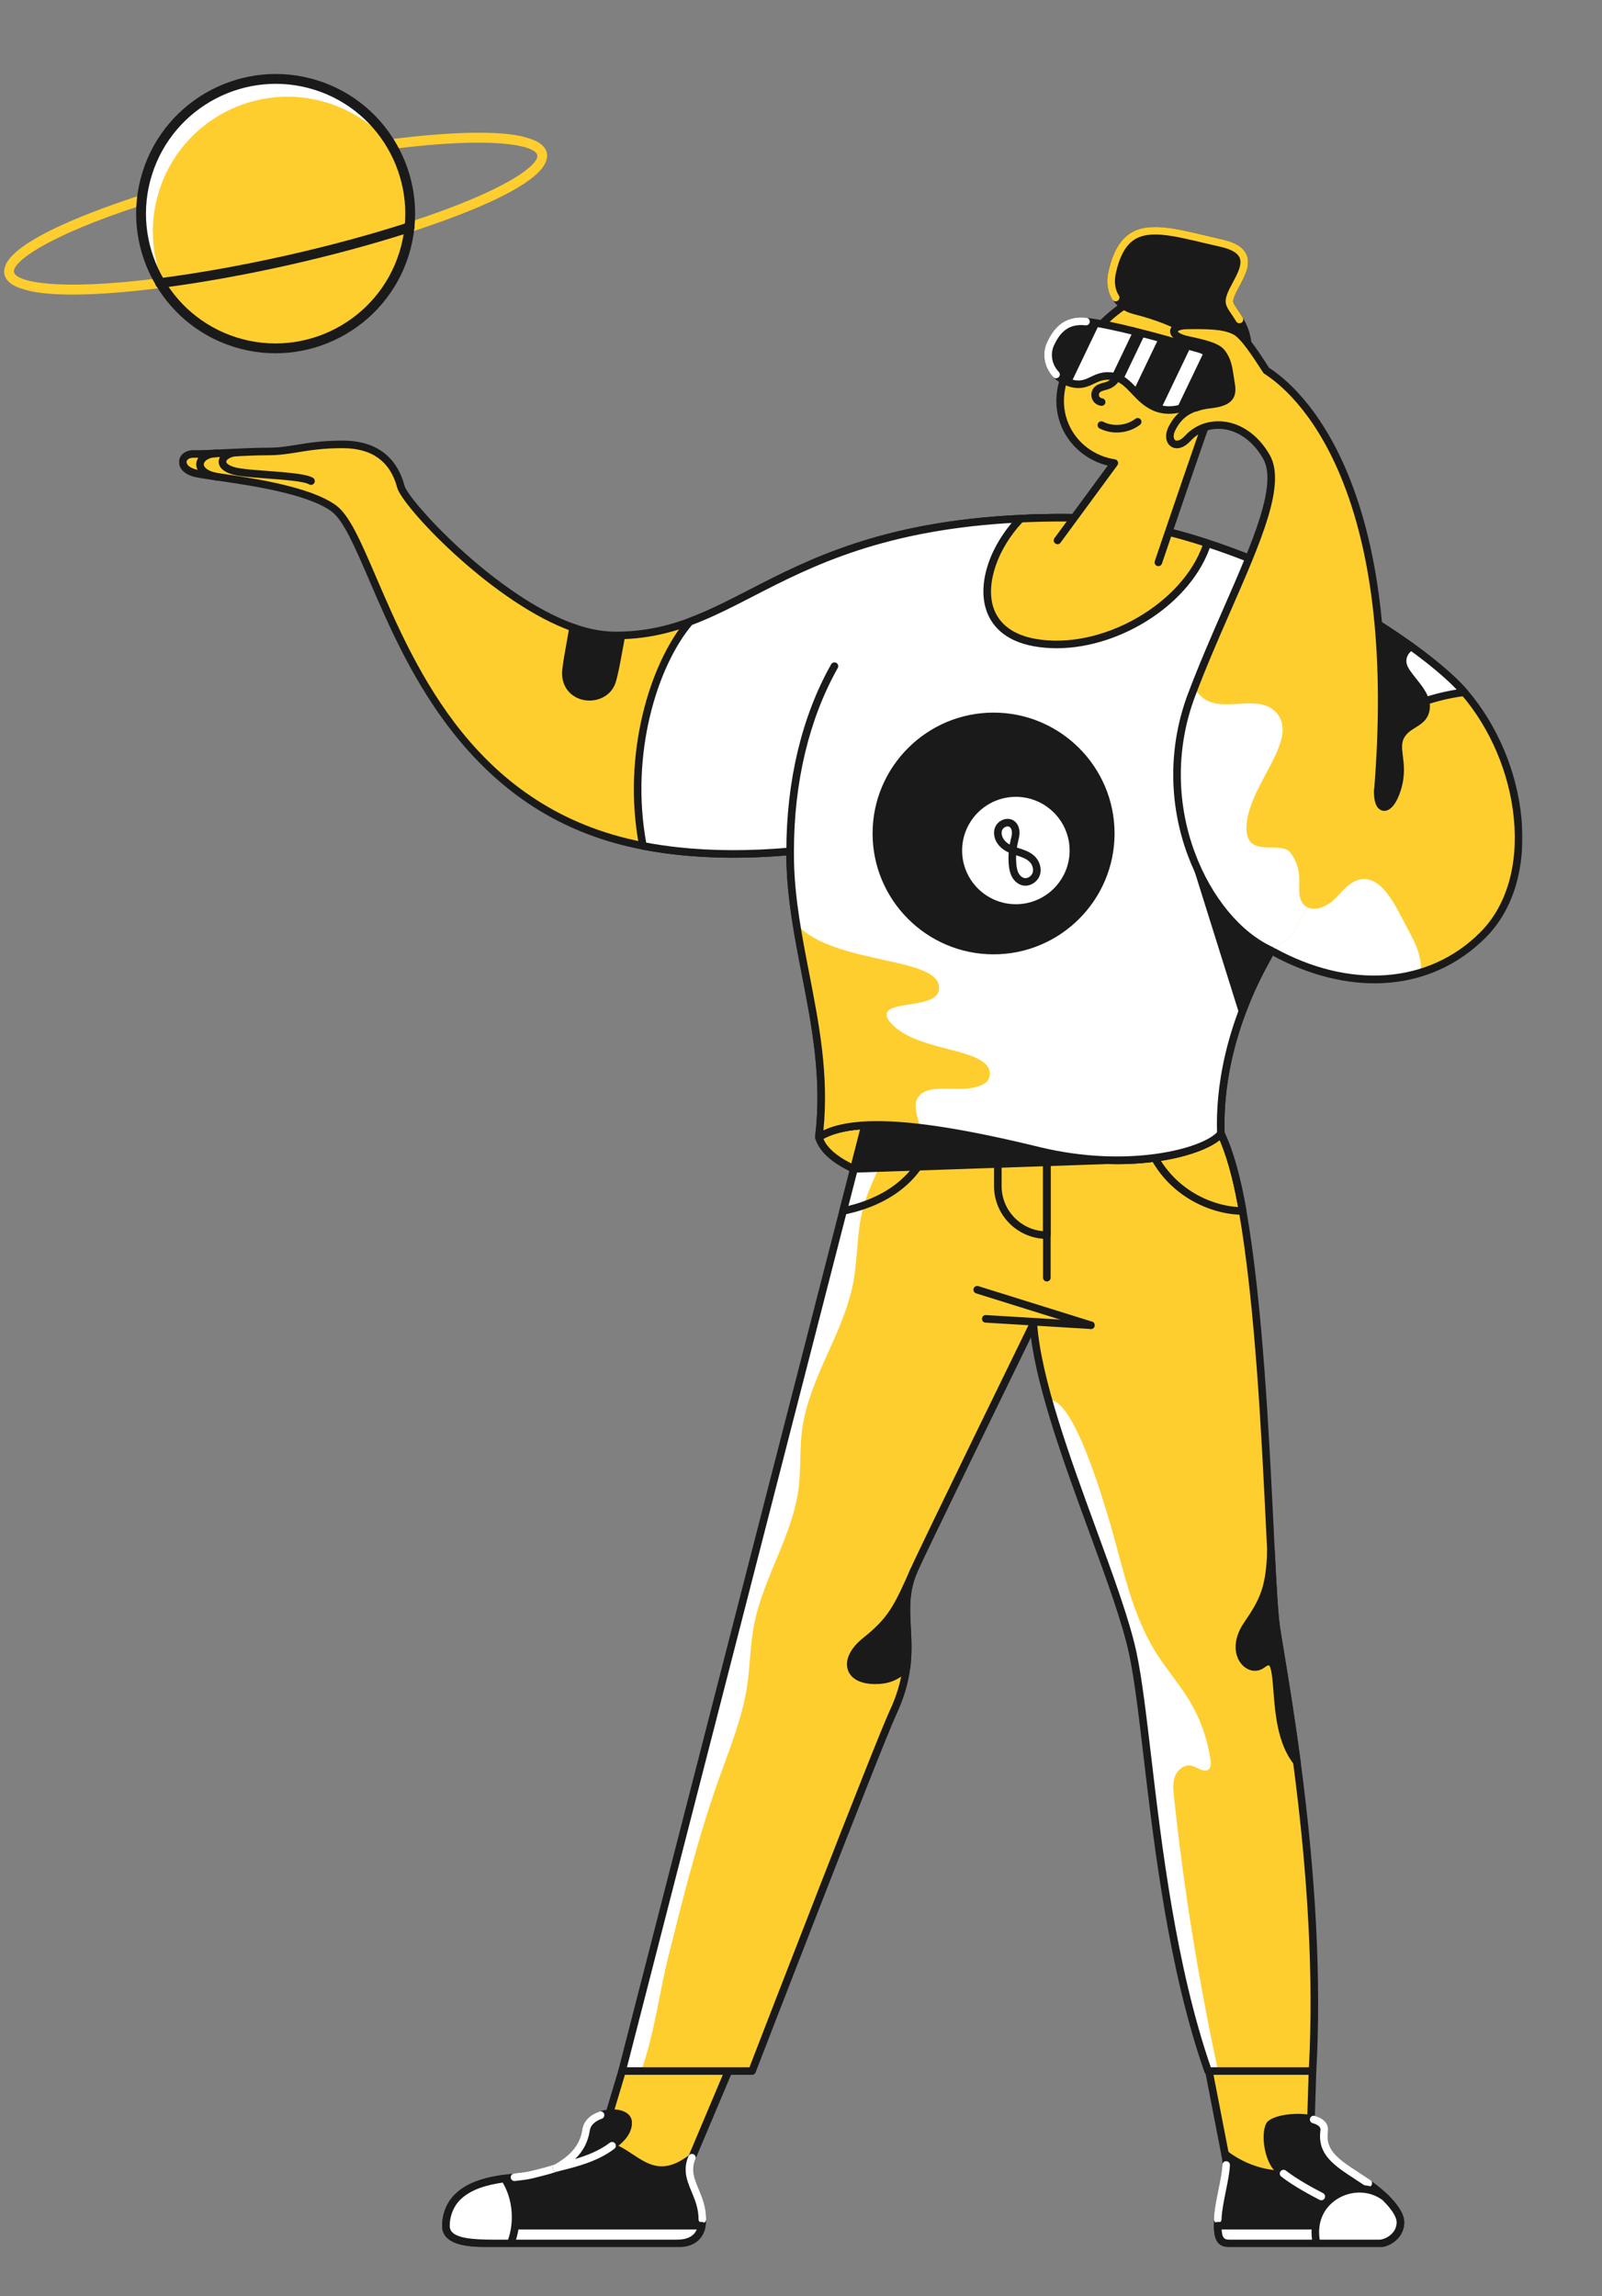 <?xml version="1.0" encoding="UTF-8"?> <svg xmlns="http://www.w3.org/2000/svg" width="1691" height="2423" viewBox="0 0 1691 2423" fill="none"><rect x="0" y="0" width="1691" height="2423" fill="#808080" stroke="none"/> <mask id="mask0_7620_202" style="mask-type:luminance" maskUnits="userSpaceOnUse" x="188" y="239" width="1419" height="2133"> <path d="M1606.94 239.44H188.943V2371.44H1606.94V239.44Z" fill="white"></path> </mask> <g mask="url(#mask0_7620_202)"> <path d="M864.332 1200.02C872.582 1229.22 930.312 1247.94 967.052 1248.69C1003.78 1249.44 1009.78 1176.81 1009.78 1176.81L894.322 1172.31L864.332 1200.02Z" fill="#FECE2F"></path> <path d="M967.632 1252.69C967.412 1252.69 967.192 1252.69 966.962 1252.69C929.182 1251.92 869.522 1233.1 860.482 1201.11C860.282 1200.4 860.282 1199.65 860.482 1198.94C860.682 1198.23 861.072 1197.59 861.612 1197.09L891.602 1169.38C892.382 1168.67 893.402 1168.28 894.472 1168.33L1009.94 1172.82C1010.48 1172.84 1011.01 1172.97 1011.49 1173.2C1011.98 1173.43 1012.42 1173.76 1012.78 1174.16C1013.13 1174.57 1013.41 1175.04 1013.58 1175.55C1013.75 1176.06 1013.81 1176.6 1013.77 1177.14C1013.51 1180.24 1007.07 1252.69 967.632 1252.69ZM868.942 1201.2C878.932 1226.82 932.852 1244 967.132 1244.7C994.962 1245.28 1003.42 1195.52 1005.33 1180.63L895.822 1176.37L868.942 1201.2Z" fill="#1A1A1A"></path> <path d="M656.642 2185.47L625.902 2288.05L721.872 2297.04L786.352 2144.28L656.642 2185.47Z" fill="#FECE2F"></path> <path d="M721.883 2301.03C721.753 2301.03 721.633 2301.03 721.503 2301.01L625.533 2292.03C624.943 2291.97 624.373 2291.79 623.863 2291.49C623.363 2291.18 622.923 2290.77 622.593 2290.28C622.263 2289.8 622.043 2289.24 621.953 2288.65C621.863 2288.07 621.903 2287.48 622.073 2286.91L652.813 2184.32C653.003 2183.7 653.343 2183.13 653.793 2182.67C654.253 2182.2 654.813 2181.86 655.433 2181.66L785.143 2140.47C785.873 2140.24 786.653 2140.22 787.393 2140.42C788.133 2140.62 788.793 2141.02 789.313 2141.59C789.823 2142.15 790.173 2142.85 790.303 2143.6C790.423 2144.36 790.343 2145.13 790.043 2145.83L725.563 2298.59C725.253 2299.32 724.743 2299.93 724.093 2300.37C723.433 2300.8 722.663 2301.03 721.883 2301.03ZM631.133 2284.53L719.333 2292.79L779.303 2150.71L659.873 2188.63L631.133 2284.53Z" fill="#1A1A1A"></path> <path d="M1385.41 2185.46L1381.66 2304.53H1299.19L1270.7 2157.76L1385.41 2185.46Z" fill="#FECE2F"></path> <path d="M1381.66 2308.52H1299.19C1298.26 2308.52 1297.37 2308.2 1296.65 2307.61C1295.93 2307.02 1295.45 2306.2 1295.27 2305.29L1266.78 2158.52C1266.65 2157.86 1266.69 2157.18 1266.89 2156.55C1267.1 2155.91 1267.46 2155.33 1267.94 2154.87C1268.42 2154.41 1269.02 2154.08 1269.66 2153.9C1270.31 2153.73 1270.99 2153.72 1271.64 2153.88L1386.36 2181.58C1387.25 2181.8 1388.04 2182.32 1388.6 2183.05C1389.15 2183.78 1389.44 2184.67 1389.41 2185.59L1385.66 2304.65C1385.63 2305.69 1385.2 2306.67 1384.45 2307.4C1383.71 2308.12 1382.71 2308.52 1381.67 2308.52H1381.66ZM1302.49 2300.53H1377.79L1381.32 2188.58L1275.81 2163.1L1302.49 2300.53ZM741.372 2341.98C741.372 2344.31 741.182 2346.57 740.792 2348.71C738.782 2359.58 731.292 2367.43 714.372 2367.43H535.182C503.702 2367.43 470.707 2368.56 470.707 2348.71C470.707 2336.33 475.918 2325.75 482.318 2319.13C495.271 2305.75 515.121 2301.29 532.653 2298.86C544.053 2297.27 554.497 2296.54 561.432 2294.78C582.222 2289.48 600.402 2286.17 633.322 2263.32C666.392 2263.32 683.642 2312.77 730.372 2276.93C720.582 2300.12 741.372 2314.01 741.372 2341.97V2341.98Z" fill="#1A1A1A"></path> <path d="M525.419 2371.43C502.424 2371.43 481.324 2370.84 471.804 2361.35C468.424 2357.98 466.711 2353.73 466.711 2348.71C466.711 2336.52 471.352 2324.73 479.443 2316.36C493.469 2301.87 514.955 2297.28 532.105 2294.91C536.031 2294.36 539.847 2293.91 543.445 2293.49C550.257 2292.7 556.141 2292.01 560.452 2290.92C562.072 2290.5 563.682 2290.1 565.282 2289.7C583.802 2285.07 601.292 2280.7 631.042 2260.05C631.712 2259.58 632.512 2259.33 633.322 2259.33C646.552 2259.33 657.212 2266.35 667.512 2273.14C685.192 2284.78 700.462 2294.84 727.932 2273.77C728.632 2273.23 729.492 2272.93 730.382 2272.94C731.262 2272.94 732.122 2273.23 732.822 2273.77C733.512 2274.31 734.022 2275.06 734.242 2275.91C734.462 2276.77 734.402 2277.67 734.052 2278.48C729.182 2290.02 732.832 2298.82 737.462 2309.96C741.172 2318.88 745.372 2328.99 745.372 2341.98C745.372 2344.55 745.152 2347.05 744.732 2349.41C742.872 2359.47 736.102 2371.42 714.372 2371.42L530.358 2371.43H525.419ZM634.532 2267.34C604.232 2288.19 586.242 2292.69 567.222 2297.45C565.632 2297.84 564.032 2298.24 562.422 2298.65C557.596 2299.88 551.468 2300.59 544.374 2301.42C540.83 2301.84 537.074 2302.28 533.206 2302.81C517.324 2305.02 497.517 2309.17 485.192 2321.9C478.626 2328.69 474.704 2338.72 474.704 2348.71C474.704 2351.61 475.577 2353.83 477.45 2355.69C485.304 2363.52 508.203 2363.51 530.342 2363.44L535.181 2363.43H714.372C727.582 2363.43 734.942 2358.38 736.862 2347.99C737.202 2346.11 737.372 2344.08 737.372 2341.98C737.372 2330.58 733.662 2321.65 730.072 2313.02C726.442 2304.26 722.952 2295.87 723.882 2286.18C696.972 2302.1 679.082 2290.32 663.112 2279.8C653.732 2273.62 644.842 2267.77 634.532 2267.34Z" fill="#1A1A1A"></path> <path d="M741.372 2345.97C740.312 2345.97 739.292 2345.55 738.542 2344.8C737.792 2344.05 737.372 2343.04 737.372 2341.98C737.372 2330.58 733.662 2321.65 730.082 2313.02C725.162 2301.18 720.522 2290 726.692 2275.38C727.102 2274.4 727.882 2273.63 728.862 2273.23C729.852 2272.83 730.952 2272.84 731.922 2273.25C732.902 2273.66 733.672 2274.45 734.072 2275.43C734.472 2276.41 734.472 2277.51 734.052 2278.48C729.182 2290.02 732.832 2298.82 737.462 2309.96C741.172 2318.88 745.372 2328.99 745.372 2341.98C745.372 2343.04 744.952 2344.05 744.202 2344.8C743.452 2345.55 742.432 2345.97 741.372 2345.97ZM543.093 2301.55C542.072 2301.55 541.088 2301.16 540.345 2300.46C539.602 2299.76 539.155 2298.8 539.095 2297.78C539.036 2296.77 539.37 2295.76 540.027 2294.98C540.685 2294.2 541.617 2293.7 542.631 2293.59L543.441 2293.49C550.253 2292.7 556.138 2292.01 560.452 2290.91C562.072 2290.5 563.682 2290.1 565.282 2289.7C583.792 2285.07 601.282 2280.7 631.042 2260.04C631.912 2259.44 632.982 2259.21 634.032 2259.39C635.072 2259.58 636.002 2260.17 636.602 2261.04C637.212 2261.91 637.442 2262.99 637.252 2264.03C637.072 2265.07 636.472 2266 635.602 2266.6C604.652 2288.09 586.462 2292.63 567.222 2297.44C565.632 2297.84 564.032 2298.24 562.422 2298.65C557.593 2299.87 551.466 2300.59 544.372 2301.42L543.563 2301.52C543.405 2301.54 543.247 2301.55 543.093 2301.55ZM740.792 2348.71C738.782 2359.58 731.292 2367.43 714.372 2367.43H535.182C503.702 2367.43 470.707 2368.56 470.707 2348.71H740.792Z" fill="white"></path> <path d="M525.421 2371.43C502.428 2371.43 481.324 2370.84 471.804 2361.35C468.424 2357.98 466.711 2353.73 466.711 2348.71C466.711 2347.65 467.132 2346.64 467.881 2345.89C468.631 2345.14 469.648 2344.72 470.708 2344.72H740.792C741.382 2344.72 741.962 2344.85 742.492 2345.1C743.022 2345.34 743.492 2345.71 743.872 2346.16C744.242 2346.61 744.512 2347.14 744.662 2347.7C744.812 2348.27 744.832 2348.86 744.722 2349.44C742.872 2359.47 736.092 2371.42 714.372 2371.42L530.356 2371.43H525.419H525.421ZM475.422 2352.7C475.888 2353.83 476.579 2354.85 477.45 2355.69C485.304 2363.52 508.201 2363.5 530.342 2363.44L535.181 2363.43H714.372C725.402 2363.43 732.342 2359.91 735.462 2352.7H475.422Z" fill="#1A1A1A"></path> <path d="M544.245 2339.51C544.245 2349.48 542.406 2358.91 539.089 2367.43H535.182C503.702 2367.43 470.707 2368.55 470.707 2348.71C470.707 2336.33 475.918 2325.75 482.318 2319.13C495.271 2305.75 515.121 2301.29 532.653 2298.86C539.935 2310.17 544.245 2324.25 544.245 2339.51Z" fill="white"></path> <path d="M525.421 2371.43C502.428 2371.43 481.324 2370.84 471.804 2361.35C468.424 2357.98 466.711 2353.73 466.711 2348.71C466.711 2336.52 471.352 2324.73 479.443 2316.36C493.469 2301.87 514.955 2297.28 532.105 2294.91C532.861 2294.8 533.63 2294.92 534.323 2295.23C535.016 2295.55 535.603 2296.06 536.017 2296.7C544.016 2309.13 548.244 2323.93 548.244 2339.51C548.244 2349.74 546.419 2359.62 542.817 2368.87C542.525 2369.62 542.013 2370.27 541.348 2370.72C540.683 2371.17 539.897 2371.42 539.091 2371.42H530.358L525.421 2371.43ZM530.626 2303.19C515.229 2305.48 496.857 2309.85 485.192 2321.9C478.626 2328.69 474.704 2338.72 474.704 2348.71C474.704 2351.61 475.577 2353.83 477.45 2355.69C485.304 2363.52 508.203 2363.51 530.342 2363.44L536.299 2363.43C538.919 2355.85 540.246 2347.82 540.246 2339.51C540.246 2326.36 536.928 2313.86 530.626 2303.19ZM1478.23 2344.96C1478.23 2346.26 1478.11 2347.52 1477.9 2348.71C1475.73 2361.19 1463.03 2367.45 1455.73 2367.45H1299.69C1289.49 2367.45 1285.58 2364.69 1285.32 2348.71C1285.28 2346.47 1285.3 2344.22 1285.37 2341.98C1286.05 2320.03 1298.19 2287.05 1293.08 2273.01C1329.67 2301.54 1385.41 2301.54 1382.65 2273.01C1400.15 2289.41 1438.09 2299.69 1448.22 2307.03C1453.08 2310.58 1457.67 2314.47 1461.98 2318.67L1462.02 2318.7C1470.56 2327.07 1478.23 2337.07 1478.23 2344.96Z" fill="#1A1A1A"></path> <path d="M1455.73 2371.44H1299.69C1286.24 2371.44 1281.61 2365.72 1281.32 2348.78C1281.28 2346.7 1281.3 2344.37 1281.38 2341.85C1281.67 2332.57 1283.9 2321.54 1286.05 2310.87C1288.96 2296.5 1291.97 2281.63 1289.32 2274.37C1289.03 2273.56 1289 2272.67 1289.26 2271.84C1289.51 2271.01 1290.03 2270.29 1290.73 2269.78C1291.43 2269.27 1292.28 2269 1293.15 2269.02C1294.02 2269.03 1294.86 2269.33 1295.54 2269.86C1321.4 2290.03 1356.28 2294.83 1371.4 2286.54C1376.86 2283.55 1379.24 2279.25 1378.68 2273.39C1378.6 2272.58 1378.77 2271.77 1379.16 2271.06C1379.56 2270.35 1380.16 2269.78 1380.89 2269.42C1381.62 2269.07 1382.44 2268.94 1383.25 2269.06C1384.05 2269.18 1384.8 2269.54 1385.39 2270.1C1395.88 2279.93 1414.54 2287.63 1429.53 2293.82C1438.98 2297.72 1446.44 2300.8 1450.57 2303.8C1455.58 2307.46 1460.33 2311.48 1464.78 2315.81C1472.76 2323.62 1482.23 2334.98 1482.23 2344.96C1482.23 2346.46 1482.1 2347.96 1481.84 2349.41C1479.35 2363.78 1465.08 2371.44 1455.74 2371.44H1455.73ZM1298.32 2281.61C1298.37 2290.32 1296.17 2301.17 1293.89 2312.45C1291.8 2322.79 1289.63 2333.49 1289.37 2342.1C1289.3 2344.28 1289.28 2346.46 1289.32 2348.64C1289.57 2363.45 1292.53 2363.45 1299.69 2363.45H1455.74C1461.32 2363.45 1472.18 2358.3 1473.97 2348.03C1474.14 2347.02 1474.23 2345.99 1474.23 2344.96C1474.23 2339.42 1468.76 2330.89 1459.22 2321.56C1455.05 2317.48 1450.59 2313.71 1445.87 2310.26C1442.51 2307.82 1435.08 2304.75 1426.48 2301.2C1413.35 2295.78 1397.52 2289.25 1385.95 2280.86C1384.44 2286.14 1380.79 2290.51 1375.26 2293.54C1359.12 2302.39 1325.86 2299.27 1298.33 2281.61H1298.32Z" fill="#1A1A1A"></path> <path d="M1285.38 2345.97H1285.26C1284.2 2345.94 1283.19 2345.48 1282.47 2344.71C1281.74 2343.94 1281.35 2342.91 1281.38 2341.86C1281.67 2332.57 1283.9 2321.54 1286.05 2310.87C1288.03 2301.13 1289.89 2291.94 1290.27 2284.43C1290.29 2283.91 1290.42 2283.39 1290.65 2282.92C1290.88 2282.45 1291.19 2282.02 1291.58 2281.67C1291.97 2281.32 1292.43 2281.05 1292.92 2280.87C1293.41 2280.69 1293.94 2280.62 1294.46 2280.64C1294.99 2280.67 1295.5 2280.8 1295.98 2281.03C1296.45 2281.25 1296.88 2281.57 1297.23 2281.96C1297.58 2282.34 1297.85 2282.8 1298.03 2283.29C1298.2 2283.79 1298.28 2284.31 1298.25 2284.83C1297.84 2292.94 1295.92 2302.42 1293.89 2312.45C1291.8 2322.79 1289.64 2333.49 1289.38 2342.1C1289.35 2343.13 1288.91 2344.12 1288.17 2344.84C1287.42 2345.56 1286.42 2345.97 1285.38 2345.97ZM1477.9 2348.71C1475.74 2361.19 1463.03 2367.45 1455.73 2367.45H1299.69C1289.49 2367.45 1285.58 2364.69 1285.32 2348.71H1477.9Z" fill="white"></path> <path d="M1455.73 2371.44H1299.69C1286.24 2371.44 1281.61 2365.72 1281.32 2348.78C1281.31 2348.25 1281.41 2347.72 1281.61 2347.23C1281.8 2346.74 1282.1 2346.29 1282.47 2345.91C1282.84 2345.53 1283.28 2345.23 1283.77 2345.03C1284.26 2344.82 1284.79 2344.72 1285.32 2344.72H1477.9C1478.49 2344.72 1479.06 2344.85 1479.59 2345.09C1480.12 2345.34 1480.59 2345.7 1480.96 2346.14C1481.34 2346.59 1481.61 2347.11 1481.76 2347.67C1481.91 2348.23 1481.94 2348.82 1481.84 2349.39C1479.34 2363.78 1465.07 2371.44 1455.73 2371.44ZM1289.48 2352.7C1290.21 2363.45 1293.25 2363.45 1299.69 2363.45H1455.73C1460.39 2363.45 1468.73 2359.86 1472.4 2352.7H1289.48ZM1412.74 2326.99C1412.74 2326.99 1364.08 2303.75 1348.71 2288.4C1338.44 2278.14 1335.05 2252.73 1340.05 2242.75C1345.05 2232.76 1400.4 2229.26 1397.78 2248.36C1393.28 2281.24 1431.57 2295.44 1462.01 2318.7C1433.23 2331.48 1412.74 2326.99 1412.74 2326.99Z" fill="#1A1A1A"></path> <path d="M1422.4 2331.76C1416.03 2331.76 1412.25 2330.97 1411.88 2330.89C1411.58 2330.82 1411.29 2330.73 1411.01 2330.59C1409 2329.63 1361.56 2306.88 1345.89 2291.23C1334.45 2279.81 1330.77 2252.36 1336.48 2240.96C1341.31 2231.31 1372.08 2227.93 1388.5 2233C1401.38 2236.97 1402.33 2244.67 1401.75 2248.91C1398.64 2271.62 1418.86 2284.87 1442.28 2300.22C1449.63 2305.04 1457.23 2310.02 1464.44 2315.54C1465 2315.96 1465.43 2316.51 1465.7 2317.15C1465.97 2317.79 1466.07 2318.49 1465.99 2319.18C1465.91 2319.87 1465.65 2320.52 1465.24 2321.08C1464.82 2321.64 1464.27 2322.08 1463.64 2322.36C1446.15 2330.12 1431.58 2331.76 1422.4 2331.76ZM1414 2323.16C1416.68 2323.62 1432.31 2325.7 1453.91 2317.7C1448.63 2313.94 1443.19 2310.37 1437.89 2306.9C1413.28 2290.77 1390.03 2275.53 1393.82 2247.83C1393.98 2246.7 1394.45 2243.27 1386.38 2240.7C1370.86 2235.76 1345.78 2240.43 1343.63 2244.54C1339.26 2253.26 1342.74 2276.8 1351.54 2285.58C1365.46 2299.49 1408.98 2320.74 1413.99 2323.16H1414Z" fill="#1A1A1A"></path> <path d="M1444.27 2307.97C1443.5 2307.97 1442.71 2307.75 1442.02 2307.28C1438.15 2304.66 1434.26 2302.08 1430.33 2299.55C1407.94 2284.98 1390.26 2273.48 1393.83 2247.82C1394.27 2244.62 1391.46 2242.13 1385.47 2240.43C1384.47 2240.12 1383.64 2239.43 1383.14 2238.51C1382.64 2237.6 1382.52 2236.52 1382.81 2235.52C1383.1 2234.52 1383.76 2233.67 1384.67 2233.15C1385.57 2232.63 1386.65 2232.49 1387.66 2232.75C1401.33 2236.63 1402.35 2244.54 1401.75 2248.91C1398.88 2269.56 1413.13 2278.83 1434.7 2292.86C1438.67 2295.42 1442.62 2298.03 1446.53 2300.68C1447.24 2301.16 1447.77 2301.86 1448.05 2302.66C1448.33 2303.47 1448.35 2304.34 1448.1 2305.16C1447.84 2305.97 1447.34 2306.69 1446.65 2307.19C1445.96 2307.7 1445.13 2307.97 1444.27 2307.97ZM1394.7 2321.86C1394.07 2321.86 1393.45 2321.72 1392.86 2321.41C1381.57 2315.55 1365.1 2306.63 1352.42 2296.86C1351.58 2296.21 1351.03 2295.26 1350.89 2294.21C1350.76 2293.16 1351.05 2292.1 1351.69 2291.26C1352.34 2290.42 1353.3 2289.87 1354.35 2289.74C1355.4 2289.6 1356.46 2289.89 1357.3 2290.53C1369.48 2299.92 1385.53 2308.61 1396.54 2314.32C1397.34 2314.74 1397.97 2315.4 1398.34 2316.22C1398.71 2317.03 1398.79 2317.95 1398.58 2318.82C1398.37 2319.68 1397.87 2320.46 1397.16 2321.01C1396.46 2321.56 1395.59 2321.86 1394.7 2321.86Z" fill="white"></path> <path d="M1478.23 2344.96C1478.23 2346.26 1478.11 2347.52 1477.9 2348.71C1475.73 2361.19 1463.03 2367.45 1455.73 2367.45H1389.74C1379.24 2320.26 1431.11 2295.17 1461.98 2318.67L1462.01 2318.71C1470.56 2327.07 1478.23 2337.07 1478.23 2344.96Z" fill="white"></path> <path d="M1455.73 2371.44H1389.74C1388.83 2371.44 1387.95 2371.13 1387.24 2370.56C1386.53 2369.99 1386.04 2369.2 1385.84 2368.31C1380.86 2345.9 1388.73 2325.59 1406.91 2313.98C1424.96 2302.44 1448.07 2303.06 1464.4 2315.49C1464.56 2315.61 1464.71 2315.74 1464.84 2315.88C1472.76 2323.63 1482.23 2334.98 1482.23 2344.96C1482.23 2346.46 1482.1 2347.96 1481.84 2349.41C1479.35 2363.78 1465.08 2371.44 1455.73 2371.44ZM1393.04 2363.45H1455.73C1461.32 2363.45 1472.18 2358.3 1473.96 2348.03C1474.14 2347.02 1474.23 2345.99 1474.23 2344.96C1474.23 2339.45 1468.81 2330.97 1459.35 2321.69C1445.69 2311.42 1426.38 2311.02 1411.22 2320.7C1396.83 2329.9 1390.17 2345.71 1393.04 2363.45Z" fill="#1A1A1A"></path> <path d="M1385.41 2185.46H1275.2C1219.71 2026.73 1213.53 1826.79 1195.54 1743.69C1181.93 1680.78 1132.78 1569.85 1106.75 1477.74C1098.38 1448.13 1092.4 1420.46 1090.76 1396.96C1090.76 1396.96 975.513 1632.87 964.793 1657.05C949.383 1691.82 961.783 1719.99 956.903 1759.26C955.143 1773.39 951.143 1788.96 942.813 1806.81C927.063 1840.51 793.853 2185.46 793.853 2185.46H656.633L889.943 1277.88L919.123 1164.37L919.823 1161.69C919.823 1161.69 928.893 1159.48 944.253 1156.32C1000.83 1144.75 1142.65 1120.65 1228.08 1149.34C1255.87 1158.66 1277.69 1173.55 1288.69 1196.27C1298.44 1216.43 1305.92 1244.7 1311.68 1277.88C1329.35 1379.67 1336.04 1523.55 1340.8 1620.81V1620.89C1341.08 1626.28 1341.32 1631.51 1341.58 1636.58C1343.52 1675.39 1345.2 1704.98 1347.29 1718.67C1351.05 1743.03 1360.25 1793.9 1368.9 1859.26C1381 1950.59 1391.97 2070.23 1385.41 2185.46Z" fill="#FECE2F"></path> <path d="M1285.79 2185.46H1275.2C1219.71 2026.73 1213.53 1826.79 1195.54 1743.69C1181.93 1680.78 1132.78 1569.85 1106.75 1477.74C1132.56 1472.13 1165.46 1586.5 1171.2 1605.78C1185.17 1652.71 1194.04 1702.24 1220.05 1743.75C1231.18 1761.53 1245.21 1777.41 1255.95 1795.43C1267.24 1814.4 1274.72 1835.64 1277.79 1857.52C1278.25 1860.75 1278.45 1864.53 1276.1 1866.8C1271.3 1871.47 1264.06 1864.77 1257.55 1863.27C1250.33 1861.61 1243.07 1867.3 1240.38 1874.19C1237.68 1881.06 1238.4 1888.74 1239.18 1896.09C1249.55 1993.27 1265.12 2089.93 1285.79 2185.46ZM945.013 1185.63C938.013 1217.43 918.503 1245.28 910.553 1276.84C904.313 1301.62 905.453 1327.67 900.753 1352.78C890.563 1407.28 853.643 1454.48 846.563 1509.46C843.983 1529.54 845.523 1549.98 843.003 1570.09C836.653 1620.79 805.213 1665.31 795.753 1715.54C791.773 1736.64 791.793 1758.32 788.533 1779.54C783.423 1813.16 770.313 1844.94 758.893 1876.96C737.123 1938.09 721.353 2001.14 705.603 2064.06C695.953 2102.65 690.533 2147.37 676.723 2185.46H656.633L889.943 1277.88L919.123 1164.37L919.823 1161.69C919.823 1161.69 928.893 1159.48 944.253 1156.32C946.943 1165.57 947.043 1176.35 945.013 1185.63Z" fill="white"></path> <path d="M1385.41 2189.45H1275.2C1274.37 2189.45 1273.56 2189.19 1272.88 2188.71C1272.21 2188.23 1271.7 2187.56 1271.42 2186.77C1233.59 2078.54 1218.36 1949.31 1207.25 1854.95C1201.94 1809.9 1197.36 1771 1191.63 1744.53C1184.54 1711.77 1167.49 1665.2 1149.43 1615.91C1124.1 1546.76 1095.66 1469.1 1088.19 1411.33C1064.15 1460.59 977.583 1638.06 968.453 1658.66C959.403 1679.07 960.333 1696.8 961.403 1717.32C962.093 1730.52 962.803 1744.16 960.863 1759.75C958.833 1776.11 954.113 1792.06 946.433 1808.5C930.923 1841.69 798.913 2183.44 797.583 2186.89C797.293 2187.65 796.783 2188.29 796.113 2188.75C795.453 2189.21 794.663 2189.45 793.853 2189.45H656.633C656.023 2189.45 655.423 2189.31 654.873 2189.04C654.323 2188.77 653.843 2188.39 653.473 2187.9C653.103 2187.42 652.843 2186.86 652.713 2186.27C652.593 2185.67 652.613 2185.05 652.763 2184.47L915.253 1163.38L915.953 1160.68C916.133 1159.99 916.503 1159.35 917.013 1158.85C917.533 1158.34 918.173 1157.99 918.873 1157.81C927.073 1155.81 1120.9 1109.15 1229.35 1145.55C1260.43 1155.98 1281.6 1172.46 1292.29 1194.53C1301.58 1213.74 1309.43 1241.56 1315.61 1277.2C1332.88 1376.67 1339.55 1513.36 1344.43 1613.17L1344.79 1620.62V1620.77C1344.94 1623.64 1345.08 1626.47 1345.22 1629.25L1345.57 1636.38C1347.67 1678.34 1349.27 1705.15 1351.25 1718.07C1352.23 1724.44 1353.62 1732.8 1355.22 1742.49C1359.7 1769.56 1366.48 1810.48 1372.87 1858.73C1389.18 1981.91 1394.74 2091.91 1389.4 2185.68C1389.35 2186.7 1388.9 2187.66 1388.16 2188.36C1387.42 2189.06 1386.43 2189.45 1385.41 2189.45ZM1278.04 2181.47H1381.63C1386.58 2089.02 1380.96 1980.81 1364.94 1859.78C1358.57 1811.65 1351.8 1770.82 1347.33 1743.79C1345.72 1734.09 1344.33 1725.7 1343.34 1719.28C1341.31 1706.02 1339.69 1678.99 1337.58 1636.78L1337.23 1629.64C1337.09 1626.84 1336.96 1623.99 1336.81 1621.1C1336.8 1621.03 1336.8 1620.96 1336.8 1620.89L1336.44 1613.56C1331.58 1513.95 1324.92 1377.55 1307.73 1278.56C1301.68 1243.65 1294.06 1216.55 1285.09 1198.01C1275.38 1177.94 1255.77 1162.84 1226.81 1153.12C1126.79 1119.55 945.623 1159.79 923.083 1165.03L922.993 1165.38L661.783 2181.47H791.113C804.243 2147.47 924.093 1837.41 939.183 1805.12C946.503 1789.45 951.003 1774.29 952.933 1758.77C954.783 1743.88 954.083 1730.59 953.413 1717.73C952.343 1697.08 951.323 1677.58 961.133 1655.43C971.763 1631.46 1086.01 1397.57 1087.17 1395.21C1087.55 1394.42 1088.18 1393.78 1088.97 1393.38C1089.76 1392.99 1090.66 1392.87 1091.52 1393.04C1092.39 1393.21 1093.17 1393.66 1093.75 1394.32C1094.34 1394.98 1094.68 1395.81 1094.75 1396.68C1098.77 1454.33 1129.67 1538.72 1156.94 1613.16C1175.09 1662.73 1192.24 1709.54 1199.45 1742.84C1205.26 1769.68 1209.86 1808.76 1215.19 1854.02C1226.17 1947.22 1241.17 2074.6 1278.04 2181.46V2181.47Z" fill="#1A1A1A"></path> <path d="M902.932 1233.44L1166.35 1224.47L927.532 1136.97L902.932 1233.44Z" fill="#1A1A1A"></path> <path d="M902.933 1237.43C902.323 1237.43 901.723 1237.29 901.173 1237.03C900.623 1236.76 900.153 1236.37 899.773 1235.89C899.403 1235.41 899.143 1234.85 899.023 1234.26C898.893 1233.66 898.903 1233.04 899.063 1232.45L923.653 1135.98C923.793 1135.44 924.043 1134.93 924.393 1134.49C924.733 1134.06 925.173 1133.69 925.663 1133.43C926.163 1133.17 926.703 1133.02 927.263 1132.98C927.823 1132.95 928.383 1133.02 928.903 1133.22L1167.72 1220.72C1168.59 1221.04 1169.33 1221.65 1169.8 1222.45C1170.27 1223.25 1170.44 1224.19 1170.3 1225.1C1170.15 1226.02 1169.69 1226.85 1168.99 1227.47C1168.3 1228.08 1167.41 1228.43 1166.48 1228.46L903.063 1237.43H902.933ZM930.313 1142.24L908.123 1229.27L1145.75 1221.18L930.313 1142.24Z" fill="#1A1A1A"></path> <path d="M1105 1307.35C1074.27 1307.35 1049.27 1282.38 1049.27 1251.69V1182.8C1049.27 1181.74 1049.69 1180.72 1050.44 1179.97C1051.19 1179.22 1052.21 1178.8 1053.27 1178.8H1105C1106.06 1178.8 1107.08 1179.22 1107.83 1179.97C1108.58 1180.72 1109 1181.74 1109 1182.8V1303.36C1109 1304.42 1108.58 1305.43 1107.83 1306.18C1107.08 1306.93 1106.06 1307.35 1105 1307.35ZM1057.27 1186.79V1251.69C1057.27 1276.63 1076.55 1297.16 1101 1299.2V1186.79H1057.27ZM889.943 1281.88C889.333 1281.88 888.733 1281.74 888.183 1281.48C887.633 1281.21 887.163 1280.82 886.783 1280.34C886.413 1279.86 886.153 1279.3 886.023 1278.7C885.903 1278.1 885.913 1277.49 886.073 1276.9L915.253 1163.38C915.403 1162.77 915.703 1162.21 916.123 1161.73C916.533 1161.26 917.063 1160.89 917.643 1160.66C944.273 1150.09 969.153 1151.6 991.603 1165.15C992.233 1165.52 992.743 1166.07 993.083 1166.71C993.413 1167.36 993.573 1168.09 993.523 1168.82C988.663 1245.68 934.953 1272.68 890.753 1281.8C890.483 1281.86 890.213 1281.88 889.943 1281.88ZM922.483 1167.36L895.443 1272.56C935.073 1262.89 980.133 1237.17 985.373 1170.76C966.253 1160.02 945.123 1158.87 922.483 1167.36ZM1311.68 1281.88C1272 1281.88 1209.52 1253.43 1199.99 1175.04C1199.88 1174.13 1200.09 1173.22 1200.57 1172.44C1207.43 1161.45 1215.94 1152.56 1225.88 1146C1226.39 1145.67 1226.97 1145.45 1227.57 1145.38C1228.17 1145.3 1228.78 1145.36 1229.36 1145.55C1260.42 1155.97 1281.59 1172.45 1292.29 1194.54C1301.57 1213.71 1309.42 1241.53 1315.62 1277.21C1315.72 1277.78 1315.7 1278.37 1315.54 1278.93C1315.39 1279.5 1315.12 1280.02 1314.74 1280.46C1314.37 1280.91 1313.9 1281.27 1313.37 1281.51C1312.84 1281.76 1312.27 1281.89 1311.69 1281.89L1311.68 1281.88ZM1208.11 1175.48C1217.17 1244.57 1270.27 1271.57 1306.89 1273.75C1300.96 1241.12 1293.63 1215.66 1285.09 1198.01C1275.58 1178.37 1256.61 1163.48 1228.68 1153.76C1220.74 1159.31 1213.83 1166.61 1208.11 1175.48Z" fill="#1A1A1A"></path> <path d="M1105 1352.28C1103.94 1352.28 1102.93 1351.86 1102.18 1351.11C1101.43 1350.36 1101 1349.35 1101 1348.29V1185.79C1101 1184.73 1101.43 1183.72 1102.18 1182.97C1102.93 1182.22 1103.94 1181.8 1105 1181.8C1106.06 1181.8 1107.08 1182.22 1107.83 1182.97C1108.58 1183.72 1109 1184.73 1109 1185.79V1348.29C1109 1349.35 1108.58 1350.36 1107.83 1351.11C1107.08 1351.86 1106.06 1352.28 1105 1352.28Z" fill="#1A1A1A"></path> <path d="M1565.35 986.62C1545.78 1006.24 1523.37 1019.38 1499.43 1026.64C1449.8 1041.77 1393.51 1031.87 1341.92 1003.09C1325.15 1032.13 1313.41 1059.46 1305.3 1084.46C1290.23 1130.97 1287.71 1169.48 1288.69 1196.27C1273.7 1215 1194.22 1238.21 1096 1214.24C997.803 1190.28 903.813 1174.81 864.333 1200.02C877.823 1091.94 833.293 997.5 834.033 898.4C774.053 903.73 722.753 901.08 678.663 892.57C431.165 844.88 400.728 571.435 352.088 536.307C318.503 512.044 231.747 504.596 207.928 499.753C186.773 495.456 190.299 478.623 204.402 479.062C218.506 479.504 258.192 476.421 283.313 476.421C308.435 476.421 323.438 468.939 361.802 468.939C402.351 468.939 417.337 491.829 423.065 513.417C427.791 531.149 517.353 627.215 597.483 659.436C614.853 666.423 632.523 670.595 649.893 670.595C659.553 670.595 668.703 669.996 677.503 668.858C695.513 666.543 712.003 662.071 728.053 656.122V656.102C810.403 625.538 880.383 556.524 1077.31 547.321C1091.6 546.662 1106.55 546.303 1122.24 546.303C1171.94 546.303 1224.13 556.864 1274.4 573.274C1289.27 578.125 1303.96 583.495 1318.39 589.244C1368.8 609.328 1415.78 634.202 1454.53 658.657C1496.79 685.328 1529.25 711.5 1545.62 730.505C1609.35 804.39 1625.6 926.21 1565.35 986.62Z" fill="#FECE2F"></path> <path d="M1499.43 1026.64C1449.8 1041.77 1393.51 1031.87 1341.92 1003.09C1273.7 972.12 1213.05 852 1257.71 733.5C1258.71 730.865 1259.7 728.229 1260.72 725.594C1262.32 729.008 1264.98 732.442 1269.14 735.915C1290.33 753.64 1328.53 730.705 1347.33 752.17C1372.88 781.31 1315.31 830.3 1315.69 874.44C1315.97 906.52 1352.23 886.38 1362.17 899.87C1379.1 922.93 1365.66 940.72 1375.32 953.6C1376.7 955.43 1378.38 956.75 1380.26 957.61C1388.51 961.42 1400.6 956.55 1407.9 949.56C1416.85 940.98 1424.83 929.34 1437.14 927.8C1460.43 924.89 1474.5 959.29 1487.03 982.32C1494.37 995.78 1501.61 1011.19 1499.43 1026.64Z" fill="white"></path> <path d="M1179.14 1228.49C1155.36 1228.49 1126.91 1225.89 1095.05 1218.12C1016.89 1199.05 908.152 1176.78 866.482 1203.39C865.842 1203.8 865.102 1204.01 864.342 1204.02C863.582 1204.02 862.842 1203.81 862.202 1203.4C861.552 1203 861.042 1202.42 860.722 1201.73C860.392 1201.05 860.272 1200.28 860.362 1199.53C867.952 1138.79 856.882 1081.71 846.172 1026.51C838.352 986.18 830.272 944.51 830.032 902.75C774.492 907.36 723.332 905.25 677.902 896.49C598.162 881.13 533.835 842.01 481.233 776.92C437.044 722.228 410.819 661.284 389.747 612.316C374.44 576.745 362.351 548.649 349.742 539.544C324.025 520.964 264.966 512.375 229.683 507.243C219.944 505.827 212.253 504.707 207.128 503.665C192.612 500.719 188.3 492.474 189.018 486.311C189.808 479.544 196.348 474.83 204.523 475.074C211.277 475.283 224.574 474.645 238.652 473.962C253.535 473.243 270.403 472.429 283.31 472.429C294.234 472.429 303.077 470.991 313.315 469.328C325.952 467.274 340.275 464.946 361.799 464.946C396.167 464.946 418.688 481.354 426.928 512.393C431.129 528.162 518.231 623.264 598.982 655.73C616.912 662.943 634.042 666.601 649.892 666.601C659.132 666.601 668.252 666.028 676.982 664.898C693.252 662.805 709.392 658.751 726.312 652.504C726.422 652.45 726.542 652.401 726.662 652.357C748.152 644.379 769.132 633.583 791.342 622.152C853.682 590.073 931.253 550.146 1077.12 543.329C1092.15 542.644 1107.2 542.303 1122.24 542.306C1168.8 542.306 1220.41 551.448 1275.64 569.475C1405.06 611.673 1515.06 688.954 1548.65 727.894C1580.38 764.69 1601.27 814.01 1605.95 863.23C1610.9 915.22 1597.49 960.04 1568.18 989.43C1538.9 1018.8 1501.48 1035.4 1459.96 1037.45C1422.24 1039.31 1382.03 1029.3 1343.44 1008.47C1298.78 1087.33 1291.15 1153.92 1292.68 1196.12C1292.72 1197.08 1292.41 1198.01 1291.81 1198.76C1282.84 1209.97 1256.28 1220.35 1224.16 1225.21C1212.11 1227.03 1196.93 1228.49 1179.14 1228.49ZM925.802 1183.04C966.112 1183.04 1021.99 1192.07 1096.95 1210.36C1189.96 1233.06 1268.16 1212.41 1284.64 1194.84C1283.29 1150.91 1291.69 1082.1 1338.45 1001.09C1338.98 1000.18 1339.84 999.52 1340.85 999.24C1341.87 998.96 1342.95 999.09 1343.86 999.6C1424.28 1044.48 1508.06 1038.42 1562.51 983.8C1590.11 956.13 1602.71 913.58 1597.99 863.99C1593.46 816.38 1573.27 768.68 1542.59 733.111C1509.58 694.849 1401.13 618.796 1273.15 577.069C1218.73 559.303 1167.95 550.296 1122.24 550.296C1107.13 550.296 1092.08 550.637 1077.49 551.31C933.362 558.046 856.643 597.529 795.003 629.253C772.693 640.734 751.612 651.584 729.792 659.713C729.682 659.769 729.562 659.82 729.442 659.865C711.812 666.397 694.992 670.635 678.012 672.819C668.942 673.993 659.472 674.588 649.892 674.588C633.012 674.588 614.882 670.737 595.992 663.139C514.989 630.569 424.545 534.499 419.2 514.444C411.888 486.898 392.577 472.932 361.799 472.932C340.921 472.932 326.937 475.206 314.6 477.21C304.46 478.859 294.881 480.414 283.312 480.414C270.599 480.414 253.833 481.223 239.039 481.937C224.18 482.654 211.345 483.279 204.275 483.053C199.81 482.951 197.215 485.049 196.961 487.233C196.62 490.158 200.156 494.099 208.723 495.84C213.63 496.838 221.603 497.998 230.836 499.339C266.847 504.576 327.121 513.342 354.429 533.069C368.827 543.466 380.684 571.022 397.095 609.16C439.153 706.897 502.71 854.6 679.422 888.65C725.302 897.5 777.202 899.44 833.672 894.42C834.232 894.37 834.792 894.44 835.322 894.62C835.852 894.8 836.332 895.08 836.742 895.46C837.152 895.84 837.482 896.3 837.702 896.81C837.922 897.32 838.032 897.87 838.032 898.43C837.712 940.86 845.632 981.72 854.022 1024.99C864.402 1078.48 875.112 1133.72 869.162 1192.81C882.912 1186.31 901.542 1183.03 925.802 1183.03V1183.04Z" fill="#1A1A1A"></path> <path d="M230.414 507.383C230.206 507.383 229.994 507.367 229.782 507.333C212.322 504.566 206.65 496.161 207.165 489.22C207.703 481.971 215.353 474.563 228.939 474.429C231.166 474.347 232.954 476.178 232.976 478.382C232.982 478.906 232.884 479.426 232.688 479.913C232.491 480.399 232.201 480.842 231.834 481.217C231.466 481.591 231.029 481.89 230.546 482.095C230.063 482.301 229.544 482.409 229.019 482.414C220.668 482.496 215.405 486.237 215.141 489.809C214.881 493.31 219.696 497.648 231.038 499.447C232.033 499.602 232.932 500.127 233.557 500.916C234.181 501.705 234.484 502.701 234.406 503.703C234.327 504.706 233.873 505.642 233.133 506.325C232.393 507.007 231.423 507.386 230.416 507.385L230.414 507.383Z" fill="#1A1A1A"></path> <path d="M328.281 511.679C327.564 511.679 326.836 511.485 326.18 511.08C320.979 507.864 298.978 506.217 281.3 504.893C270.628 504.095 260.548 503.34 253.206 502.278C232.468 499.281 230.649 490.464 230.831 486.812C231.185 479.679 239.274 473.952 249.648 473.487C250.707 473.439 251.742 473.814 252.525 474.528C253.308 475.242 253.774 476.238 253.822 477.296C253.87 478.354 253.495 479.387 252.779 480.169C252.064 480.951 251.067 481.416 250.008 481.464C243.236 481.768 238.926 485.014 238.818 487.206C238.721 489.17 242.778 492.702 254.354 494.374C261.424 495.397 271.37 496.141 281.9 496.93C307.045 498.812 324.006 500.342 330.392 504.288C331.132 504.745 331.702 505.431 332.017 506.241C332.331 507.051 332.372 507.942 332.134 508.778C331.896 509.613 331.391 510.349 330.696 510.872C330.002 511.395 329.155 511.678 328.285 511.677L328.281 511.679Z" fill="#1A1A1A"></path> <path d="M1341.92 1003.09C1293.94 1086.19 1287.19 1155.09 1288.69 1196.27C1273.7 1215 1194.22 1238.21 1096 1214.24C1051.88 1203.48 1008.63 1194.43 970.773 1190C924.363 1184.59 886.083 1186.13 864.333 1200.02C873.033 1130.43 852.453 1052.4 841.343 979.67C835.803 943.28 834.773 941.12 834.113 908.6C834.033 905.17 834.013 901.75 834.033 898.4C789.893 902.31 750.463 901.91 715.143 898.04C702.463 896.66 690.313 894.83 678.663 892.57C660.493 797.66 688.893 702.076 728.053 656.12V656.1C810.403 625.536 880.383 556.523 1077.31 547.319C1091.6 546.661 1106.55 546.301 1122.24 546.301C1171.93 546.301 1224.12 556.862 1274.4 573.272C1397.89 613.538 1509.92 689.119 1545.62 730.503C1415.66 746.97 1332.68 871.29 1341.92 1003.08V1003.09Z" fill="white"></path> <path d="M1040.85 1142.13C1020.55 1157.8 979.443 1138.86 968.353 1159.2C963.333 1168.4 969.753 1179.56 970.773 1190C924.363 1184.59 886.083 1186.13 864.333 1200.02C873.033 1130.43 852.073 1041.49 840.643 975.36C881.623 1019.44 995.533 1008.62 991.123 1044.27C989.063 1060.93 954.453 1057.93 940.913 1064.37C934.133 1067.57 934.733 1072.96 939.513 1078.61C964.583 1108.13 1027.84 1105.31 1042.17 1125.06C1046.94 1131.63 1044.55 1139.26 1040.85 1142.13Z" fill="#FECE2F"></path> <path d="M1179.14 1228.49C1155.35 1228.49 1126.91 1225.89 1095.05 1218.12C1016.88 1199.05 908.152 1176.77 866.482 1203.39C865.842 1203.8 865.102 1204.01 864.342 1204.02C863.582 1204.02 862.842 1203.81 862.192 1203.4C861.552 1203 861.042 1202.42 860.712 1201.73C860.392 1201.05 860.272 1200.28 860.362 1199.53C867.882 1139.26 856.942 1083.08 846.352 1028.74C838.772 989.86 830.932 949.65 830.112 908.68C830.072 906.75 830.042 904.79 830.032 902.75C788.962 906.15 750.182 905.9 714.702 902.01C702.362 900.68 690.082 898.83 677.902 896.49C677.112 896.33 676.392 895.95 675.832 895.39C675.262 894.82 674.882 894.1 674.732 893.32C656.202 796.53 685.902 699.58 724.852 653.704C725.302 653.103 725.922 652.626 726.652 652.355C748.152 644.377 769.132 633.581 791.342 622.15C853.672 590.071 931.252 550.144 1077.12 543.329C1092.15 542.643 1107.19 542.302 1122.24 542.306C1168.8 542.306 1220.41 551.448 1275.63 569.475C1405.05 611.673 1515.05 688.954 1548.64 727.894C1549.12 728.441 1549.43 729.105 1549.56 729.816C1549.68 730.527 1549.61 731.258 1549.35 731.932C1549.09 732.606 1548.65 733.197 1548.08 733.642C1547.52 734.088 1546.84 734.371 1546.12 734.462C1424.39 749.89 1336.44 867.76 1345.9 1002.8C1345.96 1003.6 1345.77 1004.39 1345.38 1005.08C1299 1085.42 1291.12 1153.32 1292.68 1196.12C1292.72 1197.08 1292.41 1198.02 1291.81 1198.76C1282.83 1209.97 1256.28 1220.35 1224.15 1225.21C1212.1 1227.04 1196.92 1228.49 1179.14 1228.49ZM925.802 1183.04C966.112 1183.04 1021.99 1192.07 1096.95 1210.36C1189.96 1233.06 1268.16 1212.41 1284.64 1194.84C1283.3 1151.1 1291.61 1082.7 1337.84 1002.15C1333.52 936.51 1351.43 872.3 1388.32 821.21C1425.14 770.25 1477.91 737.229 1537.59 727.627C1499.62 687.959 1395.27 616.886 1273.15 577.069C1218.73 559.303 1167.95 550.296 1122.24 550.296C1107.13 550.296 1092.08 550.637 1077.49 551.31C933.372 558.046 856.652 597.529 795.002 629.253C772.922 640.62 752.032 651.366 730.452 659.466C693.332 703.708 665.142 796.14 682.092 889.16C693.182 891.22 704.352 892.86 715.572 894.07C751.782 898.04 791.522 898.16 833.672 894.42C834.232 894.37 834.792 894.44 835.322 894.62C835.842 894.8 836.332 895.08 836.742 895.46C837.152 895.84 837.472 896.3 837.692 896.81C837.922 897.32 838.032 897.87 838.022 898.42C838.002 902 838.032 905.3 838.102 908.51C838.912 948.8 846.682 988.66 854.192 1027.22C864.452 1079.87 875.052 1134.23 869.162 1192.81C882.912 1186.31 901.542 1183.04 925.802 1183.04Z" fill="#1A1A1A"></path> <path d="M1274.4 573.274C1253.69 638.674 1165.24 691.018 1092.26 678.102C1021.78 665.604 1033.77 592.738 1077.31 547.321C1091.6 546.663 1106.55 546.303 1122.24 546.303C1171.93 546.303 1224.12 556.864 1274.4 573.274Z" fill="#FECE2F"></path> <path d="M1115.31 684.067C1107.28 684.067 1099.33 683.408 1091.56 682.032C1058.22 676.121 1045.65 657.849 1040.98 643.561C1031.63 614.967 1045.07 575.182 1074.42 544.559C1075.13 543.818 1076.1 543.378 1077.12 543.331C1092.15 542.646 1107.2 542.305 1122.24 542.309C1168.8 542.309 1220.41 551.45 1275.64 569.477C1276.64 569.804 1277.47 570.512 1277.95 571.448C1278.43 572.384 1278.52 573.472 1278.21 574.476C1258.81 635.747 1184.05 684.067 1115.31 684.067ZM1079.1 551.236C1052.9 579.209 1040.36 615.96 1048.58 641.082C1054.31 658.595 1069.66 670.036 1092.96 674.169C1126.63 680.124 1165.97 671.901 1200.92 651.602C1234.13 632.312 1258.84 604.87 1269.31 575.825C1216.34 558.882 1166.88 550.294 1122.25 550.294C1107.69 550.294 1093.19 550.611 1079.1 551.234V551.236Z" fill="#1A1A1A"></path> <path d="M1116.25 570.263L1176.23 488.643C1130.49 481.903 1097.75 429.366 1135.74 374.822C1171.73 323.152 1213.48 299.142 1252.47 305.882C1291.46 312.622 1307.44 353.856 1292.44 392.795C1277.45 431.733 1222.72 593.479 1222.72 593.479L1116.25 570.265V570.263Z" fill="#FECE2F"></path> <path d="M1222.72 597.471C1222.08 597.472 1221.46 597.321 1220.89 597.031C1220.33 596.742 1219.84 596.322 1219.47 595.806C1219.1 595.291 1218.86 594.695 1218.76 594.068C1218.67 593.441 1218.73 592.8 1218.93 592.199C1219.48 590.58 1273.86 429.929 1288.71 391.359C1296.43 371.328 1295.61 349.832 1286.54 333.855C1279.1 320.771 1267.09 312.458 1251.79 309.815C1213.86 303.263 1173.81 327.157 1139.03 377.102C1122.52 400.796 1118.64 425.876 1128.11 447.722C1136.61 467.352 1155.27 481.518 1176.82 484.694C1177.5 484.795 1178.14 485.07 1178.69 485.492C1179.23 485.915 1179.66 486.471 1179.92 487.106C1180.19 487.741 1180.28 488.434 1180.2 489.118C1180.12 489.801 1179.86 490.452 1179.46 491.007L1119.47 572.629C1118.85 573.483 1117.91 574.053 1116.86 574.213C1115.81 574.374 1114.74 574.112 1113.89 573.485C1113.03 572.859 1112.46 571.919 1112.3 570.872C1112.14 569.825 1112.4 568.757 1113.03 567.904L1169.28 491.356C1147.75 486.14 1129.51 471.077 1120.77 450.892C1110.17 426.415 1114.32 398.59 1132.46 372.542C1169.13 319.903 1211.99 294.834 1253.15 301.947C1270.64 304.97 1284.96 314.902 1293.49 329.916C1303.73 347.949 1304.74 371.991 1296.18 394.226C1281.38 432.644 1227.05 593.139 1226.5 594.754C1226.24 595.546 1225.73 596.233 1225.05 596.721C1224.37 597.208 1223.55 597.472 1222.72 597.471Z" fill="#1A1A1A"></path> <path d="M1280.31 402.747C1276.92 415.403 1259.95 428.879 1241.74 432.013C1236.28 432.951 1230.72 432.971 1225.39 431.753C1224.37 431.534 1223.37 431.254 1222.37 430.935C1210.95 427.262 1203.7 419.236 1196.72 411.87C1193 407.957 1189.35 404.224 1185.21 401.469C1181.83 399.213 1178.11 397.596 1173.75 397.017C1173.61 396.997 1173.47 396.977 1173.36 396.977C1154.33 394.661 1149.63 409.734 1130.46 404.344C1130 404.224 1129.54 404.084 1129.06 403.924C1108.57 397.316 1102.14 377.114 1108.97 362.66C1114.59 350.762 1123.94 336.708 1146.41 339.343C1150.75 339.842 1155.51 340.581 1160.56 341.499C1171.54 343.455 1183.87 346.25 1196.2 349.305C1200.38 350.343 1204.56 351.421 1208.67 352.479C1213.65 353.776 1218.57 355.094 1223.29 356.372C1236.58 359.985 1248.49 363.379 1256.99 365.754C1260.19 366.633 1262.88 367.371 1265 367.93C1267.32 368.529 1269.4 369.368 1271.24 370.426C1281.43 376.155 1284.25 388.193 1280.31 402.747Z" fill="#1A1A1A"></path> <path d="M1196.2 349.305L1173.36 396.977C1154.33 394.661 1149.63 409.734 1130.46 404.344L1160.56 341.499C1171.54 343.455 1183.87 346.25 1196.2 349.305ZM1223.29 356.372L1196.72 411.87C1193 407.957 1189.35 404.224 1185.21 401.469L1208.67 352.479C1213.65 353.776 1218.57 355.094 1223.29 356.372ZM1271.24 370.426L1241.74 432.013C1236.28 432.951 1230.72 432.971 1225.39 431.753L1256.99 365.754C1260.19 366.633 1262.88 367.371 1265 367.93C1267.32 368.529 1269.4 369.368 1271.24 370.426Z" fill="white"></path> <path d="M1234 436.674C1229.53 436.674 1225.2 436.033 1221.15 434.73C1209.24 430.897 1201.52 422.752 1194.71 415.565C1187.89 408.362 1182 402.142 1173.23 400.974C1165.24 399.914 1160.15 402.333 1154.77 404.897C1148.02 408.111 1140.37 411.756 1127.83 407.715C1117.26 404.31 1109.2 397.261 1105.12 387.868C1101.32 379.108 1101.41 369.294 1105.36 360.945C1111.21 348.562 1121.88 332.439 1146.88 335.374C1175.76 338.768 1222.13 351.808 1249.84 359.598C1256.8 361.554 1262.3 363.101 1266 364.065C1273.28 365.964 1278.92 370.033 1282.29 375.834C1286.5 383.071 1287.15 392.733 1284.18 403.775C1281.65 413.153 1272.67 423.005 1260.73 429.486C1252 434.229 1242.73 436.674 1234 436.674ZM1169.43 392.729C1170.96 392.729 1172.57 392.831 1174.28 393.06C1185.86 394.601 1193.31 402.469 1200.52 410.079C1206.97 416.887 1213.64 423.924 1223.6 427.13C1233.47 430.308 1245.62 428.609 1256.92 422.472C1266.84 417.084 1274.51 408.929 1276.46 401.7C1278.87 392.761 1278.5 385.205 1275.38 379.847C1273.07 375.874 1269.23 373.165 1263.98 371.795C1260.21 370.811 1254.68 369.256 1247.67 367.288C1220.2 359.56 1174.21 346.629 1145.94 343.308C1126.41 341.004 1118.12 352.66 1112.58 364.357C1109.62 370.629 1109.57 378.042 1112.46 384.696C1115.61 391.95 1121.94 397.428 1130.29 400.119C1139.8 403.184 1144.88 400.76 1151.32 397.692C1156.26 395.342 1161.74 392.733 1169.43 392.733V392.729Z" fill="#1A1A1A"></path> <path d="M1114.73 399.171C1113.68 399.171 1112.63 398.76 1111.84 397.943C1102.23 387.942 1099.62 373.073 1105.35 360.947C1111.21 348.564 1121.88 332.441 1146.88 335.376C1147.92 335.517 1148.86 336.059 1149.5 336.886C1150.14 337.713 1150.43 338.759 1150.31 339.799C1150.19 340.838 1149.66 341.788 1148.84 342.444C1148.03 343.1 1146.99 343.409 1145.94 343.306C1126.41 341.002 1118.12 352.658 1112.58 364.355C1108.26 373.506 1110.28 384.781 1117.61 392.413C1118.15 392.978 1118.52 393.69 1118.66 394.46C1118.8 395.23 1118.71 396.024 1118.4 396.744C1118.1 397.464 1117.58 398.078 1116.93 398.51C1116.28 398.941 1115.51 399.171 1114.73 399.171Z" fill="white"></path> <path d="M1264.92 918.87L1311.4 1067.08C1320.69 1041.01 1329.8 1025.45 1341.92 1003.09C1292.53 980.47 1264.92 918.87 1264.92 918.87Z" fill="#1A1A1A"></path> <path d="M1311.41 1071.08H1311.33C1310.49 1071.06 1309.68 1070.78 1309.01 1070.28C1308.34 1069.78 1307.84 1069.08 1307.59 1068.28L1261.11 920.06C1260.78 919.09 1260.85 918.03 1261.29 917.1C1261.74 916.17 1262.52 915.45 1263.48 915.08C1264.45 914.72 1265.51 914.74 1266.46 915.14C1267.41 915.54 1268.16 916.29 1268.57 917.24C1268.84 917.84 1296.18 977.75 1343.58 999.46C1344.08 999.69 1344.53 1000.01 1344.89 1000.42C1345.26 1000.82 1345.54 1001.3 1345.71 1001.82C1345.88 1002.34 1345.95 1002.89 1345.9 1003.43C1345.85 1003.98 1345.69 1004.51 1345.43 1004.99C1344.07 1007.49 1342.76 1009.91 1341.47 1012.27C1331.33 1030.87 1323.31 1045.56 1315.17 1068.42C1314.89 1069.2 1314.38 1069.87 1313.71 1070.35C1313.03 1070.82 1312.23 1071.08 1311.4 1071.08H1311.41ZM1279.44 951.81L1311.75 1054.82C1318.73 1037.28 1325.83 1024.25 1334.45 1008.45L1336.41 1004.86C1311.31 992.13 1292.14 970.15 1279.44 951.81ZM1162.86 428.266C1162.73 428.266 1162.6 428.26 1162.47 428.248C1158.15 427.834 1154.33 424.962 1152.74 420.929C1151.15 416.897 1151.98 412.193 1154.86 408.947C1157.65 405.799 1161.42 404.787 1164.75 403.894C1166.02 403.553 1167.22 403.232 1168.28 402.816C1172.07 401.327 1175.07 397.955 1176.11 394.02C1176.25 393.514 1176.48 393.038 1176.8 392.621C1177.12 392.204 1177.52 391.854 1177.97 391.59C1178.42 391.327 1178.92 391.155 1179.45 391.085C1179.97 391.015 1180.49 391.048 1181 391.182C1181.51 391.316 1181.99 391.548 1182.4 391.866C1182.82 392.184 1183.17 392.581 1183.44 393.034C1183.7 393.488 1183.87 393.988 1183.94 394.508C1184.01 395.027 1183.98 395.556 1183.84 396.063C1182.16 402.409 1177.32 407.843 1171.2 410.247C1169.73 410.826 1168.25 411.221 1166.82 411.604C1164.26 412.293 1162.04 412.886 1160.84 414.237C1159.98 415.21 1159.7 416.791 1160.18 417.998C1160.66 419.206 1161.94 420.173 1163.24 420.296C1164.26 420.393 1165.2 420.88 1165.88 421.655C1166.55 422.43 1166.9 423.434 1166.85 424.459C1166.8 425.484 1166.36 426.45 1165.62 427.159C1164.87 427.867 1163.89 428.263 1162.86 428.264V428.266ZM1455.13 825.07C1450.53 857.83 1466.17 860.17 1474.78 832.83C1483.38 805.49 1470.87 790.65 1478.69 776.58C1486.51 762.52 1503.72 764.09 1505.28 746.9C1506.85 729.713 1484.21 714.557 1481.04 701.59C1477.91 688.832 1489.54 682.2 1489.54 682.2L1438.02 647.689L1455.13 825.07Z" fill="#1A1A1A"></path> <path d="M1461.24 855.65C1460.61 855.65 1459.98 855.58 1459.35 855.44C1451.71 853.72 1448.71 842.63 1451.11 824.99L1434.04 648.075C1433.97 647.322 1434.11 646.564 1434.45 645.889C1434.79 645.214 1435.32 644.65 1435.97 644.262C1436.62 643.875 1437.37 643.68 1438.12 643.7C1438.88 643.72 1439.62 643.954 1440.24 644.375L1491.77 678.886C1492.33 679.265 1492.79 679.782 1493.1 680.387C1493.41 680.992 1493.56 681.666 1493.53 682.346C1493.51 683.025 1493.31 683.686 1492.96 684.268C1492.61 684.85 1492.11 685.332 1491.52 685.67C1491.18 685.873 1482.57 691.046 1484.92 700.642C1486 705.058 1490.26 710.37 1494.76 715.994C1502.06 725.121 1510.34 735.464 1509.27 747.26C1508.19 759.04 1500.71 763.68 1494.1 767.78C1489.44 770.66 1485.04 773.39 1482.18 778.53C1479.13 784.02 1479.83 789.78 1480.81 797.76C1481.96 807.11 1483.4 818.76 1478.59 834.03C1474.26 847.78 1467.89 855.65 1461.24 855.65ZM1442.81 655.707L1459.11 824.69C1459.14 825 1459.14 825.31 1459.09 825.63C1456.7 842.68 1460.34 847.48 1461.11 847.65C1462.1 847.87 1466.89 844.59 1470.97 831.64C1475.25 818.02 1473.99 807.77 1472.88 798.73C1471.85 790.34 1470.88 782.42 1475.2 774.65C1479.06 767.7 1484.81 764.14 1489.88 761C1496.1 757.14 1500.59 754.36 1501.3 746.54C1502.09 737.948 1495.19 729.326 1488.51 720.985C1483.44 714.654 1478.66 708.673 1477.16 702.547C1474.98 693.681 1478.71 686.762 1482.82 682.509L1442.81 655.711V655.707ZM1178.79 456.406C1172.55 456.406 1166.32 455.003 1160.72 452.14C1159.77 451.657 1159.06 450.82 1158.73 449.812C1158.41 448.805 1158.5 447.709 1158.98 446.767C1159.46 445.824 1160.3 445.112 1161.31 444.787C1162.32 444.462 1163.42 444.55 1164.36 445.033C1174.97 450.457 1188.99 449.177 1198.45 441.927C1199.29 441.282 1200.35 440.997 1201.4 441.135C1202.45 441.273 1203.41 441.822 1204.05 442.662C1204.7 443.502 1204.98 444.564 1204.84 445.614C1204.71 446.664 1204.16 447.616 1203.31 448.261C1196.3 453.639 1187.54 456.406 1178.79 456.406ZM1197.49 327.552C1180.6 323.274 1169.14 308.853 1173.98 287.21C1187.68 225.969 1227.03 242.626 1289.07 256.509C1340.72 268.068 1293.24 304.818 1298.11 320.457C1300.97 329.669 1319.97 344.334 1316.81 374.407C1314.14 399.83 1282.81 449.337 1270.63 443.412C1256.2 436.387 1281.99 393.2 1280.69 381.999C1277.42 353.968 1231.52 336.177 1197.49 327.552Z" fill="#1A1A1A"></path> <path d="M1272.82 447.886C1271.46 447.895 1270.11 447.593 1268.88 447.001C1256.41 440.93 1264.11 420.304 1270.9 402.106C1273.8 394.35 1277.08 385.56 1276.72 382.462C1274.41 362.648 1244.42 343.567 1196.5 331.421C1175.84 326.183 1165.22 308.068 1170.08 286.34C1174.6 266.127 1182.26 252.893 1193.48 245.88C1212.12 234.239 1238.42 240.476 1271.72 248.376C1277.56 249.759 1283.63 251.2 1289.94 252.612C1303.81 255.716 1312.22 260.881 1315.67 268.403C1320.57 279.125 1314.01 291.321 1308.23 302.083C1304.77 308.517 1300.85 315.808 1301.93 319.274C1302.54 321.24 1304.44 324.033 1306.65 327.267C1313.25 336.947 1323.23 351.576 1320.78 374.824C1318.42 397.318 1295.26 437.197 1279.47 445.941C1276.86 447.385 1274.64 447.886 1272.82 447.886ZM1219.33 247.449C1210.92 247.449 1203.68 248.929 1197.72 252.65C1188.4 258.471 1181.91 270.06 1177.88 288.081C1173.14 309.28 1185.41 320.372 1198.47 323.681C1229.04 331.431 1280.89 349.253 1284.66 381.537C1285.21 386.305 1282.64 393.517 1278.39 404.894C1273.92 416.875 1266.44 436.928 1272.39 439.822C1272.79 440.022 1273.87 439.91 1275.59 438.956C1288.05 432.055 1310.59 395.362 1312.83 373.989C1314.97 353.65 1306.34 341 1300.04 331.761C1297.48 327.998 1295.26 324.745 1294.29 321.641C1292.22 314.977 1296.58 306.878 1301.19 298.306C1306.09 289.181 1311.65 278.84 1308.4 271.723C1306.09 266.698 1299.3 262.889 1288.2 260.405C1281.85 258.986 1275.74 257.537 1269.88 256.145C1250.26 251.492 1233.21 247.449 1219.33 247.449Z" fill="#1A1A1A"></path> <path d="M1308.32 341.161C1307.63 341.162 1306.95 340.982 1306.34 340.64C1305.74 340.298 1305.24 339.804 1304.88 339.209C1303.25 336.474 1301.55 333.971 1300.04 331.763C1297.47 327.999 1295.26 324.749 1294.29 321.643C1292.22 314.979 1296.57 306.88 1301.18 298.308C1306.09 289.183 1311.65 278.842 1308.39 271.725C1306.09 266.7 1299.3 262.891 1288.19 260.407C1281.85 258.988 1275.74 257.539 1269.87 256.147C1238.39 248.679 1213.52 242.78 1197.72 252.654C1188.4 258.475 1181.91 270.064 1177.88 288.085C1175.82 297.282 1176.92 305.511 1181.04 311.879C1181.6 312.768 1181.79 313.842 1181.56 314.869C1181.34 315.896 1180.72 316.792 1179.83 317.364C1178.95 317.935 1177.87 318.135 1176.84 317.92C1175.81 317.705 1174.91 317.093 1174.33 316.217C1169.01 308.008 1167.54 297.677 1170.08 286.344C1174.6 266.131 1182.25 252.897 1193.48 245.884C1212.12 234.245 1238.42 240.482 1271.72 248.379C1277.56 249.763 1283.63 251.204 1289.94 252.616C1303.81 255.72 1312.22 260.885 1315.66 268.407C1320.57 279.129 1314.01 291.325 1308.23 302.087C1304.77 308.521 1300.85 315.812 1301.92 319.277C1302.53 321.244 1304.44 324.037 1306.65 327.271C1308.22 329.575 1310 332.184 1311.75 335.13C1312.11 335.736 1312.31 336.427 1312.31 337.132C1312.32 337.838 1312.14 338.533 1311.79 339.146C1311.44 339.759 1310.94 340.27 1310.33 340.625C1309.72 340.98 1309.03 341.167 1308.32 341.167V341.161Z" fill="#FECE2F"></path> <path d="M1151.49 1402.45C1151.41 1402.45 1151.33 1402.45 1151.25 1402.44L1040.28 1395.7C1039.76 1395.67 1039.24 1395.54 1038.77 1395.31C1038.3 1395.08 1037.88 1394.76 1037.53 1394.36C1037.18 1393.97 1036.92 1393.51 1036.74 1393.02C1036.57 1392.52 1036.5 1392 1036.53 1391.47C1036.57 1390.95 1036.7 1390.44 1036.93 1389.97C1037.16 1389.5 1037.48 1389.07 1037.87 1388.73C1038.27 1388.38 1038.72 1388.11 1039.22 1387.94C1039.72 1387.77 1040.24 1387.7 1040.77 1387.73L1151.73 1394.47C1152.77 1394.54 1153.74 1395 1154.43 1395.77C1155.13 1396.53 1155.51 1397.54 1155.47 1398.57C1155.44 1399.61 1155.01 1400.59 1154.27 1401.31C1153.53 1402.04 1152.53 1402.44 1151.49 1402.45Z" fill="#1A1A1A"></path> <path d="M1151.49 1402.45C1151.08 1402.45 1150.68 1402.39 1150.3 1402.27L1030.33 1364.83C1029.83 1364.67 1029.37 1364.42 1028.97 1364.08C1028.56 1363.75 1028.23 1363.33 1027.98 1362.87C1027.74 1362.41 1027.59 1361.9 1027.54 1361.38C1027.5 1360.85 1027.55 1360.33 1027.71 1359.83C1027.87 1359.33 1028.12 1358.86 1028.46 1358.46C1028.79 1358.06 1029.2 1357.72 1029.67 1357.48C1030.13 1357.24 1030.64 1357.09 1031.17 1357.04C1031.69 1356.99 1032.22 1357.05 1032.72 1357.2L1152.68 1394.65C1153.59 1394.93 1154.36 1395.54 1154.87 1396.34C1155.37 1397.15 1155.57 1398.11 1155.42 1399.06C1155.28 1400 1154.81 1400.86 1154.08 1401.48C1153.36 1402.1 1152.44 1402.45 1151.49 1402.45Z" fill="#1A1A1A"></path> <path d="M1048.77 1003.08C1117.09 1003.08 1172.48 947.76 1172.48 879.53C1172.48 811.29 1117.09 755.97 1048.77 755.97C980.452 755.97 925.062 811.29 925.062 879.53C925.062 947.76 980.452 1003.08 1048.77 1003.08Z" fill="#1A1A1A"></path> <path d="M1048.77 1007.07C978.352 1007.07 921.062 949.86 921.062 879.53C921.062 809.2 978.352 751.98 1048.77 751.98C1119.19 751.98 1176.48 809.2 1176.48 879.53C1176.48 949.86 1119.19 1007.07 1048.77 1007.07ZM1048.77 759.96C982.762 759.96 929.062 813.6 929.062 879.53C929.062 945.45 982.762 999.09 1048.77 999.09C1114.78 999.09 1168.48 945.45 1168.48 879.53C1168.48 813.6 1114.78 759.96 1048.77 759.96Z" fill="#1A1A1A"></path> <path d="M1072.31 958.18C1105.85 958.18 1133.04 931.03 1133.04 897.53C1133.04 864.03 1105.85 836.87 1072.31 836.87C1038.77 836.87 1011.57 864.03 1011.57 897.53C1011.57 931.03 1038.77 958.18 1072.31 958.18Z" fill="white"></path> <path d="M1072.31 962.17C1036.61 962.17 1007.58 933.17 1007.58 897.53C1007.58 861.88 1036.61 832.88 1072.31 832.88C1108 832.88 1137.03 861.88 1137.03 897.53C1137.03 933.17 1108 962.17 1072.31 962.17ZM1072.31 840.86C1041.02 840.86 1015.57 866.28 1015.57 897.53C1015.57 928.77 1041.02 954.19 1072.31 954.19C1103.59 954.19 1129.04 928.77 1129.04 897.53C1129.04 866.28 1103.59 840.86 1072.31 840.86Z" fill="#1A1A1A"></path> <path d="M1082.38 934.65C1081.4 934.65 1080.43 934.55 1079.47 934.34C1074.76 933.3 1070.6 929.91 1068.05 925.04C1065.77 920.68 1065.11 915.91 1064.8 912.24C1064.43 908.04 1064.41 903.82 1064.72 899.62C1061.22 898.02 1057.79 895.88 1054.82 892.62C1049.53 886.81 1047.84 878.99 1050.51 872.71C1052.15 868.87 1055.79 865.76 1060.03 864.6C1063.81 863.56 1067.65 864.18 1070.56 866.31C1074.12 868.92 1076.16 873.43 1076.14 878.69C1076.14 881.95 1075.41 884.95 1074.71 887.86C1074.56 888.48 1074.41 889.11 1074.27 889.73C1073.92 891.27 1073.62 892.83 1073.37 894.39C1074.13 894.65 1074.91 894.9 1075.69 895.15C1081.02 896.87 1086.53 898.65 1091.25 902.72C1097.17 907.81 1099.8 915.9 1097.8 922.83C1095.8 929.75 1089.14 934.64 1082.38 934.64V934.65ZM1072.56 902.53C1072.44 905.54 1072.5 908.56 1072.76 911.56C1073.02 914.49 1073.52 918.24 1075.14 921.34C1076.57 924.08 1078.83 926.02 1081.18 926.54C1084.74 927.33 1089 924.5 1090.12 920.63C1091.25 916.69 1089.57 911.82 1086.03 908.77C1082.54 905.76 1078.01 904.3 1073.23 902.75L1072.56 902.54V902.53ZM1060.73 887.25C1062.24 888.9 1063.95 890.18 1065.8 891.23C1066 890.14 1066.23 889.05 1066.47 887.96C1066.62 887.31 1066.78 886.65 1066.94 885.99C1067.56 883.42 1068.15 881 1068.15 878.67C1068.15 876.64 1067.55 874.01 1065.83 872.75C1064.56 871.83 1062.98 872.07 1062.15 872.3C1060.24 872.82 1058.57 874.21 1057.88 875.83C1056.47 879.15 1057.64 883.84 1060.73 887.24V887.25ZM834.033 902.39C832.973 902.39 831.953 901.97 831.203 901.22C830.453 900.48 830.033 899.46 830.033 898.4C830.033 824.16 846.383 755.9 877.323 701.007C877.843 700.085 878.703 699.406 879.723 699.121C880.753 698.835 881.843 698.967 882.763 699.486C883.693 700.006 884.373 700.87 884.653 701.89C884.943 702.91 884.813 704.001 884.293 704.924C854.023 758.62 838.033 825.53 838.033 898.4C838.033 899.46 837.613 900.48 836.863 901.22C836.113 901.97 835.093 902.39 834.033 902.39Z" fill="#1A1A1A"></path> <path d="M1455.13 825.07L1380.26 957.61L1362.93 988.27L1341.92 1003.09C1273.7 972.12 1213.05 852 1257.71 733.5C1258.7 730.865 1259.7 728.229 1260.72 725.594C1302.04 618.611 1359.37 521.369 1336.68 481.901C1314.37 443.092 1271.28 445.069 1250.83 467.308C1238.08 481.163 1227.22 470.662 1233.96 457.187C1242.15 440.837 1254.21 436.784 1272.96 430.975C1287.07 426.623 1298.4 421.831 1299.9 408.336C1301.4 394.861 1295.04 379.07 1289.81 372.322C1284.55 365.595 1265.82 360.224 1253.83 358.727C1232.84 356.092 1236.18 340.7 1252.71 340.361C1288.05 339.642 1299.14 343.475 1306.7 347.108C1316.81 351.98 1328.84 379.09 1336.72 391.068C1371.22 412.788 1477.9 513.324 1455.13 825.07Z" fill="#FECE2F"></path> <path d="M1380.26 957.61L1362.93 988.27L1341.92 1003.09C1273.7 972.12 1213.05 852 1257.71 733.5C1258.71 730.865 1259.7 728.229 1260.72 725.594C1262.32 729.008 1264.98 732.442 1269.14 735.915C1290.33 753.64 1328.53 730.705 1347.33 752.17C1372.88 781.31 1315.31 830.3 1315.69 874.44C1315.97 906.52 1352.23 886.38 1362.17 899.87C1379.1 922.93 1365.66 940.72 1375.32 953.6C1376.7 955.43 1378.38 956.75 1380.26 957.61Z" fill="white"></path> <path d="M1341.92 1007.07C1341.35 1007.07 1340.79 1006.95 1340.27 1006.71C1304.27 990.38 1271.92 951.43 1253.73 902.51C1233.24 847.39 1233.32 786.86 1253.96 732.098C1265.93 700.361 1279.25 669.897 1292.14 640.435C1322.52 570.96 1348.77 510.958 1333.21 483.888C1322.92 465.985 1307.48 454.655 1290.85 452.803C1277.78 451.351 1265.35 455.865 1256.76 465.2C1248.37 474.323 1240.53 474.237 1236 471.119C1230.35 467.232 1229.27 458.796 1233.38 450.605C1241.79 433.792 1254.67 425.547 1276.44 423.037C1286.39 421.891 1292.12 419.915 1294.45 416.815C1295.47 415.473 1296.69 412.952 1295.63 406.563C1295.2 403.912 1294.83 401.461 1294.48 399.173C1292.84 388.279 1291.85 381.705 1286.6 374.718C1282.22 368.887 1266.69 365.559 1252.99 362.622C1236.03 358.989 1234.85 351.86 1235.12 348.965C1235.67 343.286 1242.2 339.63 1252.18 339.425C1287.74 338.684 1296.92 341.684 1305.22 345.679C1314.44 350.109 1325.57 366.489 1337.12 384.328C1338 385.698 1338.84 386.985 1339.6 388.161C1355.12 398.121 1392.58 428.042 1422.03 498.405C1457.43 582.992 1469.66 696.21 1458.38 834.91C1458.34 835.44 1458.19 835.95 1457.96 836.41C1457.72 836.88 1457.39 837.3 1456.99 837.64C1456.59 837.98 1456.12 838.23 1455.62 838.39C1455.12 838.55 1454.6 838.61 1454.07 838.57C1453.02 838.48 1452.04 837.98 1451.35 837.18C1450.66 836.37 1450.33 835.32 1450.41 834.27C1461.59 696.847 1449.55 584.882 1414.65 501.483C1385.6 432.077 1348.99 403.505 1334.6 394.444C1334.12 394.139 1333.7 393.734 1333.39 393.256C1332.49 391.878 1331.48 390.331 1330.4 388.66C1323.17 377.489 1309.71 356.693 1301.76 352.87C1294.43 349.346 1286.14 346.707 1252.34 347.404C1246.28 347.53 1243.74 349.105 1243.16 349.73C1243.68 350.588 1246.45 353.048 1254.67 354.808C1274.09 358.971 1287.25 362.271 1293 369.919C1299.46 378.519 1300.69 386.68 1302.39 397.979C1302.73 400.231 1303.09 402.645 1303.52 405.256C1304.71 412.423 1303.86 417.621 1300.84 421.618C1296.99 426.717 1289.96 429.511 1277.35 430.965C1258.1 433.183 1247.78 439.691 1240.53 454.17C1238.02 459.175 1238.66 463.248 1240.54 464.539C1242.36 465.789 1246.26 464.811 1250.88 459.792C1261.21 448.562 1276.1 443.116 1291.74 444.861C1310.93 446.997 1328.57 459.772 1340.15 479.907C1357.71 510.463 1332.01 569.227 1299.46 643.625C1286.62 672.993 1273.33 703.359 1261.45 734.905C1241.48 787.87 1241.41 846.4 1261.23 899.73C1278.69 946.69 1309.47 983.97 1343.58 999.44C1344.41 999.82 1345.09 1000.47 1345.5 1001.28C1345.91 1002.1 1346.03 1003.03 1345.83 1003.92C1345.64 1004.81 1345.15 1005.61 1344.44 1006.18C1343.73 1006.75 1342.84 1007.07 1341.93 1007.07H1341.92ZM587.283 2287.65C609.783 2274.95 616.453 2261.47 618.693 2247.3C621.873 2227.25 662.273 2224.4 663.023 2239.38C663.953 2258.08 634.523 2276.07 587.283 2287.65Z" fill="#1A1A1A"></path> <path d="M587.283 2291.65C586.403 2291.65 585.543 2291.35 584.843 2290.81C584.143 2290.27 583.643 2289.52 583.423 2288.67C583.203 2287.81 583.263 2286.91 583.603 2286.1C583.953 2285.29 584.553 2284.61 585.323 2284.18C608.043 2271.34 612.953 2258.02 614.753 2246.67C616.973 2232.69 633.743 2225.15 648.663 2225.96C659.603 2226.54 666.633 2231.61 667.013 2239.18C668.053 2259.92 639.343 2279 588.243 2291.53C587.923 2291.61 587.603 2291.65 587.283 2291.65ZM646.713 2233.89C637.093 2233.89 624.143 2238.49 622.643 2247.92C620.753 2259.83 616.043 2269.39 607.613 2277.74C640.463 2266.97 659.703 2252.98 659.033 2239.58C658.843 2235.83 653.093 2234.19 648.233 2233.93C647.743 2233.9 647.233 2233.89 646.713 2233.89Z" fill="#1A1A1A"></path> <path d="M587.283 2291.65C586.403 2291.65 585.543 2291.35 584.843 2290.82C584.143 2290.28 583.643 2289.52 583.423 2288.67C583.193 2287.82 583.263 2286.91 583.603 2286.1C583.943 2285.29 584.553 2284.61 585.313 2284.18C608.043 2271.35 612.953 2258.02 614.753 2246.67C616.053 2238.47 622.563 2231.76 632.603 2228.26C633.103 2228.09 633.623 2228.02 634.153 2228.05C634.673 2228.08 635.183 2228.21 635.663 2228.44C636.133 2228.67 636.553 2228.98 636.903 2229.38C637.253 2229.77 637.523 2230.22 637.693 2230.72C637.873 2231.21 637.943 2231.74 637.913 2232.26C637.883 2232.78 637.753 2233.3 637.523 2233.77C637.293 2234.24 636.973 2234.66 636.583 2235.01C636.193 2235.36 635.733 2235.63 635.233 2235.8C631.843 2236.98 623.813 2240.53 622.643 2247.92C620.713 2260.12 615.803 2269.86 606.983 2278.35C619.023 2274.77 632.873 2269.5 643.613 2261.16C644.453 2260.51 645.513 2260.22 646.563 2260.35C647.623 2260.48 648.573 2261.02 649.223 2261.86C649.873 2262.7 650.173 2263.76 650.033 2264.81C649.903 2265.86 649.363 2266.81 648.523 2267.46C631.313 2280.83 607.593 2286.71 593.423 2290.22C591.503 2290.7 589.783 2291.12 588.313 2291.51C587.983 2291.6 587.633 2291.65 587.283 2291.64V2291.65Z" fill="white"></path> <path d="M655.863 670.994C651.653 692.755 650.113 704.22 646.473 717.605C639.043 744.947 593.283 740.259 597.583 706.128C599.793 688.626 603.453 673.079 604.753 662.185C619.483 668 631.573 672.705 655.863 670.994Z" fill="#1A1A1A"></path> <path d="M622.152 739.285C620.142 739.287 618.132 739.093 616.162 738.706C603.192 736.145 591.192 724.926 593.622 705.627C594.842 695.989 596.482 686.961 597.932 678.996C599.152 672.318 600.202 666.553 600.782 661.712C600.852 661.104 601.062 660.522 601.392 660.009C601.732 659.495 602.172 659.066 602.702 658.752C603.232 658.439 603.822 658.25 604.432 658.201C605.042 658.152 605.652 658.244 606.222 658.47C620.662 664.167 632.062 668.667 655.582 667.01C656.192 666.967 656.802 667.065 657.372 667.296C657.942 667.528 658.442 667.886 658.852 668.345C659.262 668.803 659.552 669.348 659.712 669.938C659.872 670.529 659.902 671.148 659.782 671.749C658.472 678.549 657.412 684.34 656.472 689.499C654.382 700.99 652.872 709.292 650.332 718.649C646.502 732.741 633.962 739.285 622.152 739.285ZM608.012 667.751C607.412 671.574 606.652 675.784 605.802 680.429C604.362 688.293 602.742 697.206 601.552 706.629C599.642 721.777 608.652 729.088 617.712 730.877C627.622 732.835 639.362 728.547 642.612 716.563C645.072 707.536 646.552 699.373 648.612 688.077C649.312 684.21 650.082 679.99 650.972 675.259C631.552 675.969 619.932 672.344 608.012 667.755V667.751ZM1368.9 1859.26C1336.34 1818.67 1358.57 1736.37 1332.28 1756.47C1318.35 1767.12 1295.92 1744.2 1316.78 1714C1335.07 1687.48 1340.24 1673.8 1341.58 1636.59C1343.52 1675.39 1345.2 1704.98 1347.3 1718.68C1351.05 1743.03 1360.25 1793.9 1368.9 1859.26Z" fill="#1A1A1A"></path> <path d="M1368.9 1863.25C1368.3 1863.25 1367.71 1863.11 1367.17 1862.86C1366.63 1862.6 1366.16 1862.22 1365.78 1861.75C1348.51 1840.22 1346 1808 1344.18 1784.47C1343.33 1773.57 1342.17 1758.65 1339.3 1757.37C1339.04 1757.25 1337.62 1757.41 1334.71 1759.64C1327.86 1764.87 1318.79 1764.13 1312.13 1757.79C1302.98 1749.09 1299.85 1731.47 1313.49 1711.73C1330.97 1686.4 1336.25 1673.44 1337.58 1636.44C1337.62 1635.41 1338.05 1634.44 1338.79 1633.72C1339.53 1633 1340.52 1632.6 1341.55 1632.59H1341.58C1342.6 1632.59 1343.59 1632.99 1344.33 1633.69C1345.07 1634.4 1345.52 1635.36 1345.57 1636.38C1347.66 1678.34 1349.26 1705.15 1351.24 1718.07C1352.23 1724.44 1353.61 1732.81 1355.22 1742.49C1359.7 1769.56 1366.47 1810.48 1372.86 1858.73C1372.94 1859.29 1372.89 1859.87 1372.73 1860.41C1372.56 1860.96 1372.28 1861.46 1371.91 1861.89C1371.53 1862.31 1371.07 1862.66 1370.55 1862.89C1370.03 1863.13 1369.47 1863.25 1368.9 1863.25ZM1339.13 1749.36C1340.26 1749.36 1341.41 1749.57 1342.56 1750.08C1349.77 1753.3 1350.72 1765.45 1352.15 1783.85C1353.43 1800.44 1355.07 1821.54 1362.15 1839.34C1356.65 1800.11 1351.15 1766.9 1347.33 1743.79C1345.72 1734.08 1344.33 1725.7 1343.34 1719.28C1342.09 1711.13 1341 1697.76 1339.85 1678.86C1335.96 1691.57 1329.76 1702.22 1320.07 1716.26C1309.11 1732.13 1310.95 1745.65 1317.64 1752.01C1320.63 1754.85 1325.41 1756.69 1329.85 1753.3C1331.27 1752.2 1334.99 1749.36 1339.13 1749.36ZM956.903 1759.26C948.783 1767.51 939.783 1772.19 928.453 1772.98C893.973 1775.36 888.523 1751.59 913.583 1731.57C940.963 1709.7 947.603 1696.03 964.793 1657.05C949.383 1691.82 961.783 1719.99 956.903 1759.26Z" fill="#1A1A1A"></path> <path d="M923.862 1777.13C909.122 1777.13 898.832 1772.11 895.282 1763.03C891.192 1752.55 897.092 1739.63 911.082 1728.46C937.412 1707.42 943.653 1695.08 960.993 1655.76L961.132 1655.44L961.142 1655.43C961.572 1654.48 962.372 1653.74 963.352 1653.36C964.332 1652.99 965.422 1653.02 966.382 1653.44C967.342 1653.87 968.103 1654.65 968.493 1655.63C968.873 1656.6 968.862 1657.69 968.452 1658.66L968.312 1658.97C959.412 1679.25 960.332 1696.9 961.402 1717.32C962.092 1730.52 962.802 1744.16 960.862 1759.75C960.762 1760.62 960.363 1761.43 959.753 1762.06C950.553 1771.4 940.692 1776.13 928.722 1776.96C927.052 1777.08 925.432 1777.13 923.852 1777.13H923.862ZM952.902 1691.8C943.652 1709.08 934.402 1720.04 916.082 1734.69C905.302 1743.3 900.062 1753.29 902.732 1760.13C905.262 1766.6 914.772 1769.92 928.172 1768.99C937.672 1768.33 945.622 1764.64 953.092 1757.4C954.742 1743.06 954.072 1730.19 953.422 1717.73C952.962 1708.98 952.512 1700.43 952.902 1691.8Z" fill="#1A1A1A"></path> </g> <mask id="mask1_7620_202" style="mask-type:luminance" maskUnits="userSpaceOnUse" x="0" y="0" width="582" height="451"> <path d="M581.889 153.168L93.336 0L-0.001 297.712L488.552 450.879L581.889 153.168Z" fill="white"></path> </mask> <g mask="url(#mask1_7620_202)"> <path d="M24.022 305.172C13.367 301.832 6.278 296.805 4.66 289.531C-2.006 259.584 91.608 224.435 148 206.145C148.652 205.921 149.341 205.83 150.028 205.875C150.715 205.921 151.386 206.103 152.002 206.411C152.617 206.719 153.166 207.147 153.614 207.669C154.063 208.191 154.403 208.798 154.615 209.454C154.827 210.109 154.907 210.8 154.849 211.487C154.791 212.174 154.597 212.842 154.278 213.453C153.96 214.064 153.523 214.606 152.993 215.046C152.463 215.487 151.851 215.817 151.192 216.018C46.998 249.808 12.531 277.14 14.784 287.268C17.039 297.407 59.843 307.452 168.505 293.554C169.87 293.38 171.247 293.755 172.335 294.597C173.422 295.439 174.131 296.679 174.304 298.045C174.478 299.41 174.103 300.789 173.26 301.878C172.418 302.967 171.179 303.677 169.814 303.851C125.269 309.547 57.285 315.601 24.022 305.172Z" fill="#FECE2F"></path> <path d="M167.632 303.662L167.607 303.654C166.295 303.243 165.2 302.327 164.564 301.107C163.927 299.887 163.801 298.464 164.212 297.15C164.624 295.837 165.541 294.74 166.76 294.103C167.979 293.465 169.401 293.337 170.713 293.749C173.444 294.605 174.978 297.52 174.12 300.257C173.262 302.993 170.366 304.519 167.632 303.662Z" fill="#1A1A1A"></path> <path d="M430.72 244.739C429.669 244.411 428.75 243.757 428.096 242.871C427.442 241.985 427.087 240.913 427.082 239.812C427.077 238.71 427.422 237.635 428.068 236.742C428.714 235.85 429.627 235.186 430.675 234.847C534.892 201.078 569.364 173.742 567.104 163.607C564.854 153.485 522.049 143.456 413.361 157.313C411.996 157.487 410.619 157.112 409.531 156.269C408.444 155.426 407.736 154.186 407.563 152.82C407.389 151.454 407.765 150.076 408.608 148.987C409.45 147.898 410.69 147.188 412.055 147.014C470.882 139.513 570.564 131.401 577.234 161.342C583.904 191.306 490.272 226.442 433.864 244.719C432.843 245.052 431.744 245.061 430.72 244.739Z" fill="#FECE2F"></path> <path d="M248.402 361.109C323.25 384.575 402.97 342.858 426.46 267.932C449.951 193.005 408.317 113.243 333.469 89.777C258.62 66.311 178.901 108.028 155.411 182.954C131.92 257.88 173.554 337.643 248.402 361.109Z" fill="#FECE2F"></path> <path d="M167.847 201.752C191.338 126.825 271.056 85.108 345.905 108.574C373.294 117.119 397.431 133.806 415.109 156.417C398.056 125.653 369.664 101.124 333.472 89.777C258.626 66.312 178.907 108.029 155.417 182.955C140.858 229.391 151.333 277.669 179.204 313.269C160.992 280.415 155.718 240.449 167.85 201.753L167.847 201.752Z" fill="white"></path> <path d="M246.851 366.06C169.395 341.776 126.158 258.938 150.467 181.401C174.776 103.864 257.566 60.54 335.022 84.824C412.478 109.107 455.718 191.946 431.409 269.483C407.1 347.02 324.307 390.343 246.851 366.06ZM331.917 94.73C259.918 72.157 182.959 112.43 160.362 184.506C137.765 256.583 177.957 333.584 249.956 356.157C321.955 378.729 398.916 338.457 421.513 266.381C444.11 194.304 403.918 117.303 331.917 94.73Z" fill="#1A1A1A"></path> <path d="M167.633 303.666C166.503 303.313 165.528 302.585 164.869 301.6C164.21 300.616 163.908 299.436 164.012 298.256C164.117 297.075 164.621 295.966 165.443 295.112C166.264 294.258 167.352 293.711 168.527 293.561C209.625 288.281 255.383 280.106 300.855 269.922C346.449 259.721 391.341 247.592 430.674 234.847C431.325 234.626 432.013 234.538 432.698 234.585C433.383 234.633 434.052 234.817 434.666 235.125C435.279 235.434 435.825 235.861 436.272 236.383C436.719 236.905 437.058 237.51 437.269 238.164C437.48 238.818 437.56 239.508 437.502 240.193C437.445 240.878 437.252 241.545 436.935 242.155C436.619 242.765 436.184 243.306 435.656 243.746C435.129 244.187 434.519 244.518 433.863 244.721C394.227 257.565 349.015 269.781 303.111 280.05C257.334 290.305 211.249 298.535 169.839 303.857C169.098 303.954 168.347 303.889 167.633 303.666Z" fill="#1A1A1A"></path> </g> </svg> 